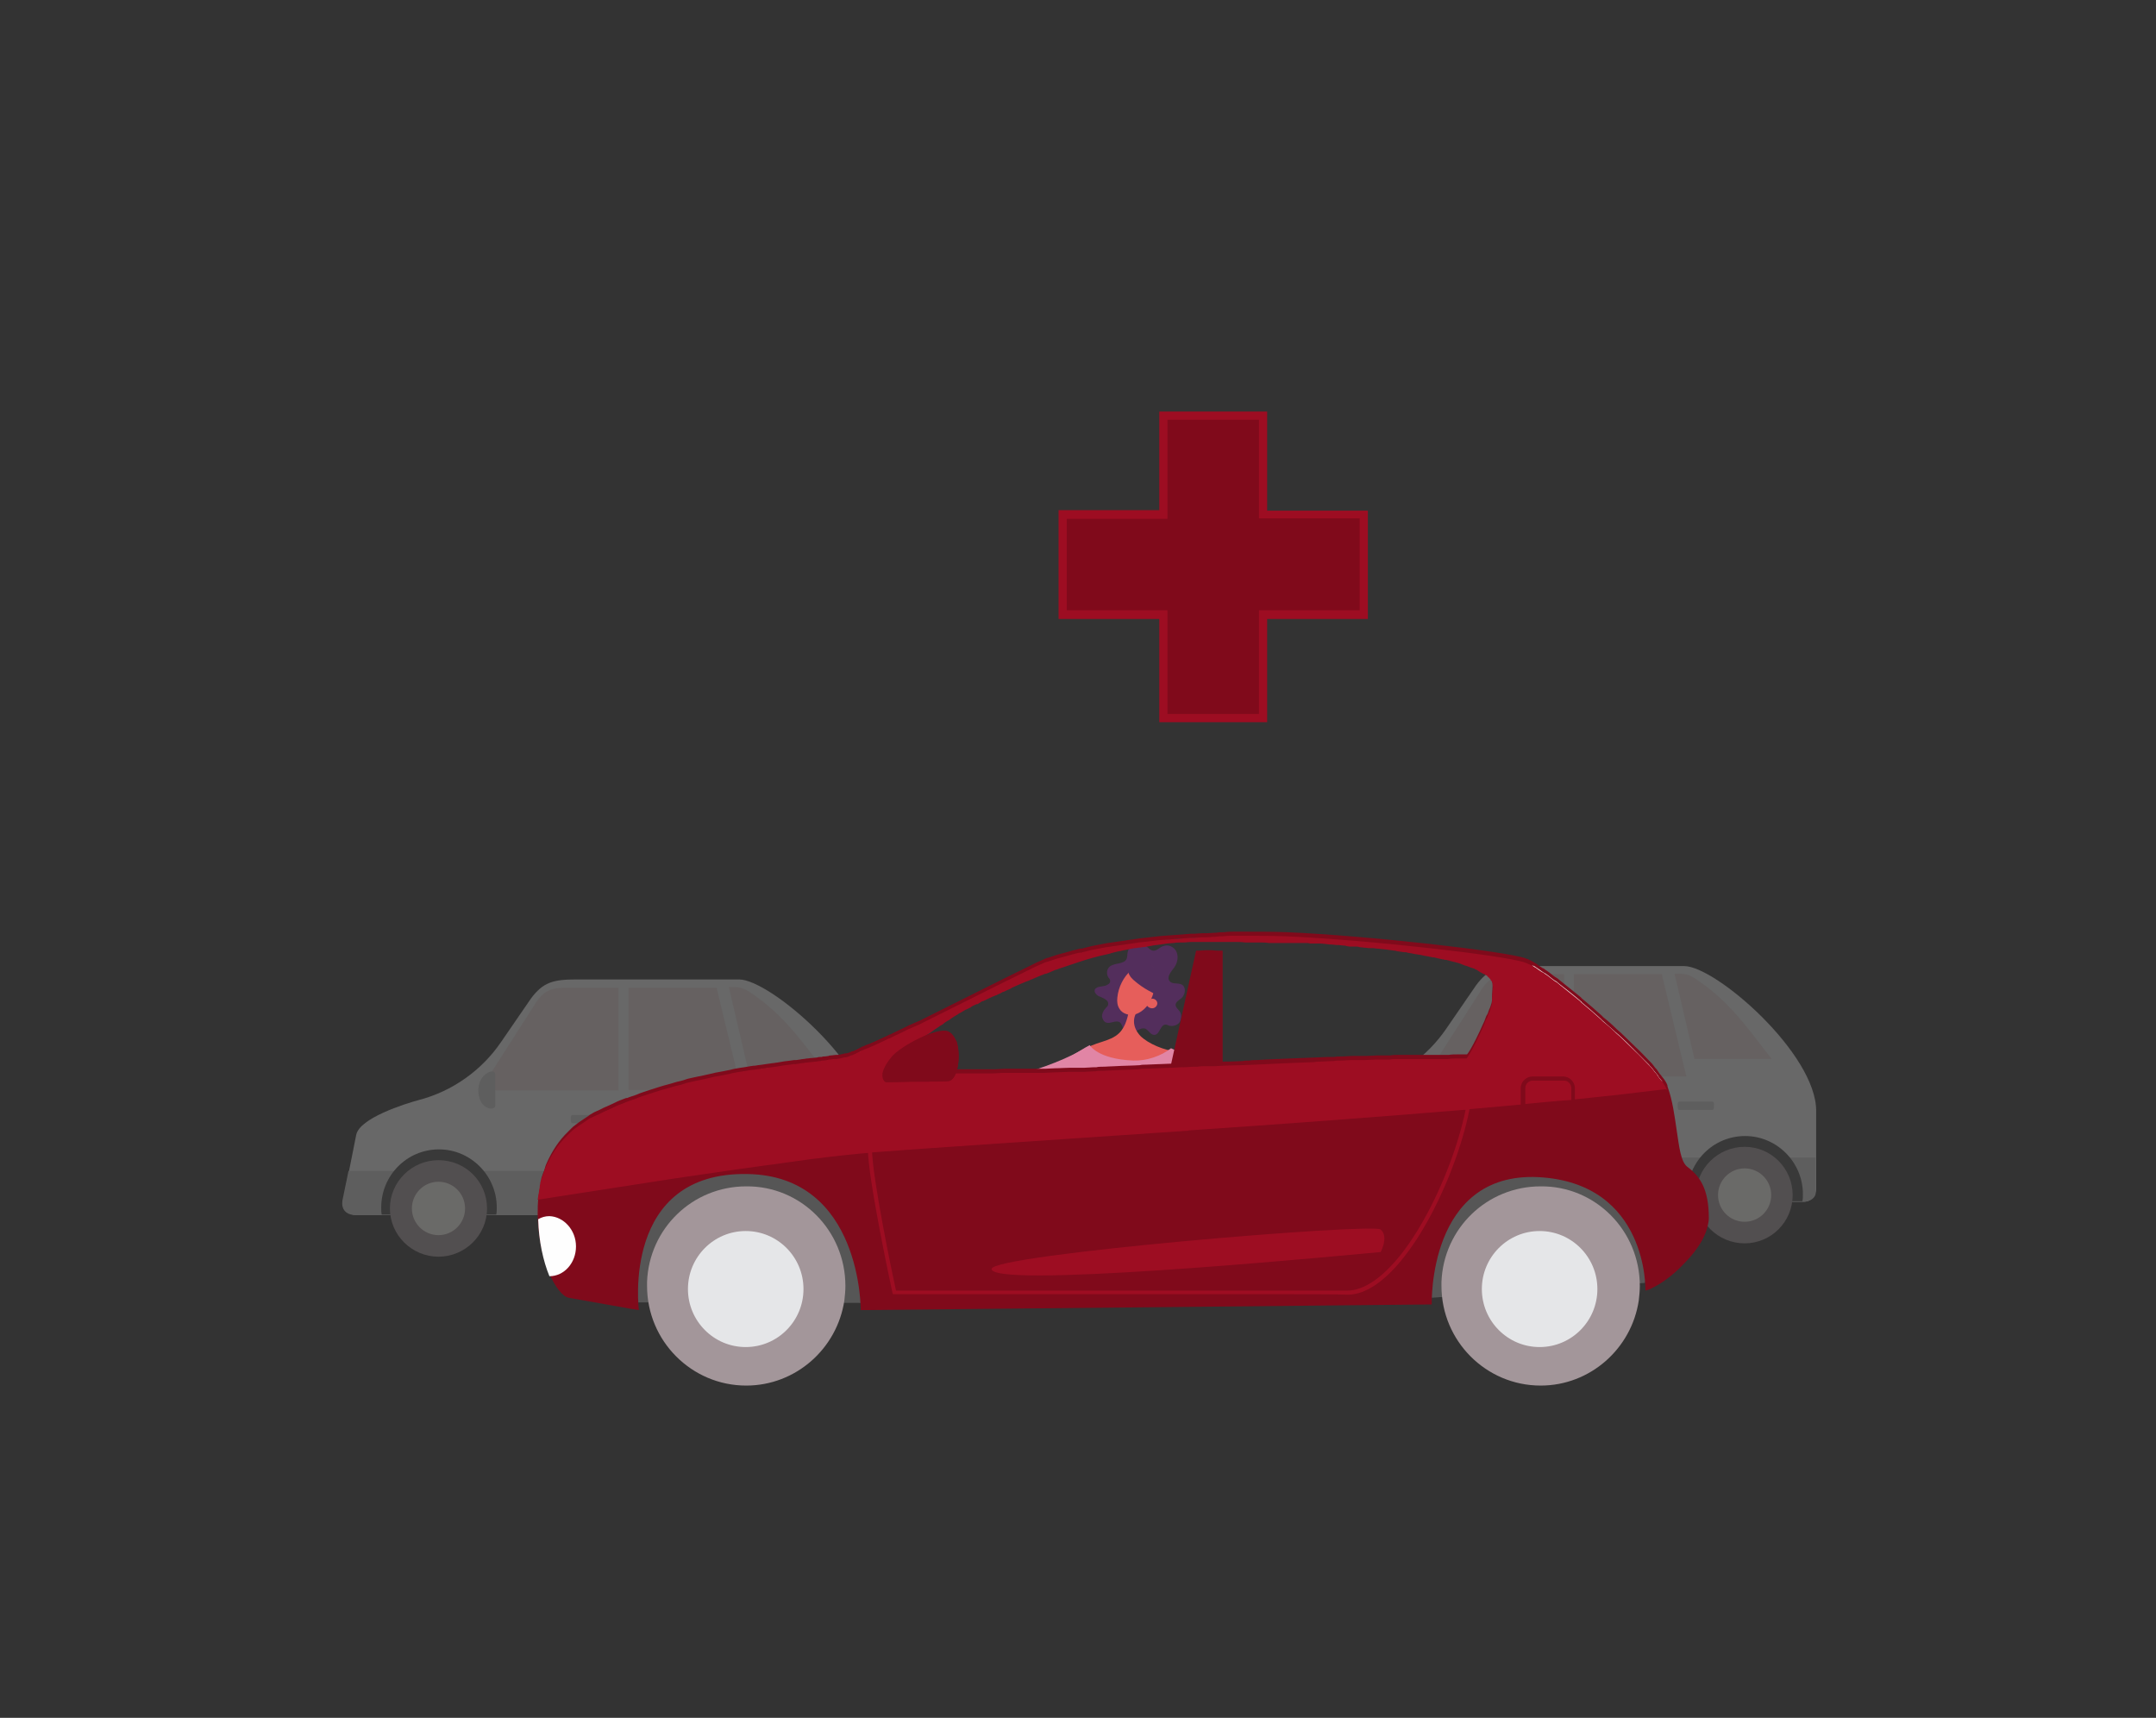 <?xml version="1.0" encoding="UTF-8"?>
<svg width="305px" height="243px" viewBox="0 0 305 243" version="1.1" xmlns="http://www.w3.org/2000/svg" xmlns:xlink="http://www.w3.org/1999/xlink">
    <rect x="0" y="0" width="305" height="243" fill="#333333" stroke="none"/>
    <!-- Generator: Sketch 52.5 (67469) - http://www.bohemiancoding.com/sketch -->
    <title>Araç Sigortaları / Bireysel Artı Kasko / Artı Teminat planları</title>
    <desc>Created with Sketch.</desc>
    <g id="_Components" stroke="none" stroke-width="1" fill="none" fill-rule="evenodd">
        <g id="Araç-Sigortaları-/-Bireysel-Artı-Kasko-/-Artı-Teminat-planları">
            <g id="Artı-Teminat-planları" transform="translate(48, 58)">
                <g>
                    <path d="M143.263,96.237 C143.118,96.164 142.973,96.237 142.901,96.309 C142.829,96.382 142.756,96.527 142.756,96.673 C142.684,97.544 142.973,98.416 143.335,99.215 C143.697,100.232 144.13,101.248 144.492,102.193 C144.492,102.265 144.564,102.411 144.564,102.483 C144.492,102.628 144.347,102.628 144.275,102.701 C143.913,102.846 143.624,103.282 143.48,103.645 C144.275,103.5 145.071,103.282 145.866,103.064 C145.938,103.064 146.011,102.992 146.083,102.919 C146.228,102.774 146.155,102.556 146.083,102.411 C145.649,101.031 145.288,99.651 144.854,98.271 C144.709,97.835 144.637,97.472 144.637,97.036 C144.637,96.6 144.854,96.164 145.215,96.019" id="Path" fill="#E65E5B"></path>
                    <path d="M145.938,96.164 C145.071,96.382 145.649,99.868 146.011,100.595 C146.3,101.176 146.445,101.757 146.589,102.338 C146.589,102.483 146.662,102.628 146.589,102.774 C146.445,103.282 145.721,103.645 145.866,104.154 C146.662,104.154 147.385,103.936 148.108,103.573 C148.325,103.5 148.542,103.355 148.614,103.137 C148.759,102.774 148.542,102.483 148.325,102.12 C147.168,100.232 146.951,97.835 147.746,95.801 C147.096,95.874 146.372,96.019 145.721,96.092" id="Path" fill="#E65E5B"></path>
                    <path d="M126.051,98.561 C125.906,98.488 125.762,98.561 125.689,98.634 C125.617,98.779 125.545,98.924 125.545,99.069 C125.472,100.014 125.834,100.958 126.123,101.829 C126.557,102.919 126.991,104.008 127.353,105.098 C127.425,105.171 127.425,105.316 127.425,105.388 C127.353,105.534 127.208,105.606 127.063,105.606 C126.629,105.824 126.34,106.187 126.196,106.623 C127.063,106.478 127.931,106.26 128.799,105.969 C128.871,105.969 128.944,105.897 129.016,105.824 C129.161,105.679 129.088,105.461 129.016,105.243 C128.582,103.718 128.148,102.265 127.642,100.74 C127.497,100.304 127.353,99.868 127.425,99.433 C127.425,98.997 127.642,98.488 128.076,98.271" id="Path" fill="#E65E5B"></path>
                    <path d="M130.462,98.271 C129.594,98.488 130.173,102.265 130.535,103.064 C130.824,103.645 131.041,104.299 131.185,104.953 C131.185,105.098 131.258,105.316 131.185,105.461 C131.041,106.042 130.245,106.405 130.39,106.986 C131.258,106.986 132.053,106.768 132.849,106.405 C133.066,106.26 133.283,106.115 133.427,105.897 C133.572,105.534 133.355,105.171 133.138,104.807 C131.909,102.774 131.692,100.232 132.56,97.98 C131.836,98.053 131.113,98.198 130.39,98.271" id="Path" fill="#E65E5B"></path>
                    <path d="M132.993,95.583 C133.283,96.164 133.283,97.472 133.283,97.689 C132.993,98.997 131.981,99.796 132.343,101.103 C131.547,101.248 130.607,101.176 129.811,101.176 C129.594,99.941 129.233,99.287 129.378,98.343 C129.45,98.053 128.944,98.271 128.654,98.271 C128.293,99.287 127.714,99.868 128.22,101.176 C127.642,101.321 125.762,101.539 125.689,101.539 C125.689,101.539 125.255,99.723 125.183,98.779 C125.111,97.399 125.906,95.002 125.979,95.002 C126.991,95.002 131.475,95.583 132.56,95.728" id="Path" fill="#4195D1"></path>
                    <g id="Group" opacity="0.28" transform="translate(133.789, 78.442)">
                        <g fill="#EFEFEF" id="Path">
                            <path d="M11.137,17.286 C15.91,16.052 20.104,13.074 22.853,9.006 L27.047,2.905 C28.783,0.581 30.229,0.218 33.483,0.218 L41.438,0.218 L54.89,0.218 L56.481,0.218 C60.892,0.218 75.139,12.565 75.139,20.7 L75.139,31.74 C75.139,32.757 74.343,33.556 73.403,33.556 L2.387,33.556 C1.446,33.556 0.289,32.684 0.506,31.667 L0.723,30.578 L2.387,22.225 C2.748,19.828 9.257,17.795 11.137,17.286 Z"></path>
                        </g>
                        <g transform="translate(0, 26.874)" fill="#CCCCCC" id="Path">
                            <path d="M75.066,0.436 L75.066,5.447 C75.066,6.101 74.271,6.682 73.331,6.682 L2.314,6.682 C0.723,6.682 0.217,5.738 0.362,4.648 L1.229,0.436 L75.066,0.436 Z"></path>
                        </g>
                        <g transform="translate(56.408, 23.968)" fill="#474747" id="Path">
                            <path d="M8.678,0.291 C13.162,0.291 16.85,3.995 16.85,8.498 C16.85,8.861 16.85,9.224 16.778,9.515 L0.579,9.515 C0.506,9.152 0.506,8.861 0.506,8.498 C0.506,3.995 4.122,0.291 8.678,0.291 Z"></path>
                        </g>
                        <g transform="translate(5.785, 23.968)" fill="#474747" id="Path">
                            <path d="M8.244,0.291 C12.728,0.291 16.416,3.995 16.416,8.498 C16.416,8.861 16.416,9.224 16.344,9.515 L0.145,9.515 C0.072,9.152 0.072,8.861 0.072,8.498 C0.072,3.995 3.761,0.291 8.244,0.291 Z"></path>
                        </g>
                        <g transform="translate(19.526, 0.726)" fill="#E9D8D8" id="Shape">
                            <path d="M49.321,12.638 C47.079,9.878 44.187,5.447 39.992,2.324 C38.329,1.089 37.678,0.581 36.376,0.581 C36.159,0.581 35.942,0.581 35.581,0.581 L38.401,12.638 L49.321,12.638 Z M33.773,0.654 L37.244,15.107 L21.334,15.107 L21.334,0.654 L32.977,0.654 C33.266,0.654 33.483,0.654 33.773,0.654 Z M19.96,0.654 L13.017,0.654 C10.631,0.654 9.401,0.872 8.027,3.196 L0.362,15.18 L19.96,15.18 L19.96,0.654 Z"></path>
                        </g>
                        <g transform="translate(32.543, 18.884)" fill="#CCCCCC" id="Path">
                            <path d="M0.434,0.508 L5.135,0.508 C5.279,0.508 5.352,0.654 5.352,0.872 L5.352,1.307 C5.352,1.525 5.279,1.671 5.135,1.671 L0.434,1.671 C0.289,1.671 0.217,1.525 0.217,1.307 L0.217,0.872 C0.145,0.654 0.289,0.508 0.434,0.508 Z"></path>
                        </g>
                        <g transform="translate(54.962, 18.884)" fill="#CCCCCC" id="Path">
                            <path d="M0.796,0.508 L5.496,0.508 C5.641,0.508 5.713,0.654 5.713,0.872 L5.713,1.307 C5.713,1.525 5.641,1.671 5.496,1.671 L0.796,1.671 C0.651,1.671 0.579,1.525 0.579,1.307 L0.579,0.872 C0.579,0.654 0.723,0.508 0.796,0.508 Z"></path>
                        </g>
                        <g transform="translate(19.526, 13.074)" fill="#CCCCCC" id="Path">
                            <path d="M2.459,0.581 L2.459,5.012 C2.459,5.811 1.38777878e-17,5.593 0.072,2.687 C0.145,0.436 2.459,-0.436 2.459,0.581 Z"></path>
                        </g>
                        <g transform="translate(6.509, 25.421)" fill="#A3969A" id="Path">
                            <path d="M7.449,14.018 C11.209,14.018 14.319,10.967 14.319,7.191 C14.319,3.414 11.282,0.363 7.449,0.363 C3.688,0.363 0.579,3.414 0.579,7.191 C0.579,10.967 3.688,14.018 7.449,14.018 Z"></path>
                        </g>
                        <g transform="translate(10.125, 28.326)" fill="#F9F7EF" id="Oval">
                            <ellipse cx="3.833" cy="4.285" rx="3.761" ry="3.777"></ellipse>
                        </g>
                        <g transform="translate(57.855, 25.421)" fill="#A3969A" id="Path">
                            <path d="M7.16,14.018 C10.92,14.018 13.957,10.967 13.957,7.191 C13.957,3.414 10.92,0.363 7.16,0.363 C3.399,0.363 0.289,3.414 0.289,7.191 C0.289,10.967 3.399,14.018 7.16,14.018 Z"></path>
                        </g>
                        <g transform="translate(60.747, 28.326)" fill="#F9F7EF" id="Oval">
                            <ellipse cx="4.267" cy="4.285" rx="3.761" ry="3.777"></ellipse>
                        </g>
                    </g>
                    <g id="Group" opacity="0.28" transform="translate(0, 79.895)">
                        <g fill="#EFEFEF" id="Path">
                            <path d="M11.209,17.722 C15.982,16.487 20.177,13.509 22.925,9.442 L27.119,3.341 C28.855,1.017 30.301,0.654 33.556,0.654 L41.511,0.654 L54.962,0.654 L56.553,0.654 C60.964,0.654 75.211,13.001 75.211,21.136 L75.211,32.176 C75.211,33.193 74.416,33.992 73.475,33.992 L2.387,33.992 C1.446,33.992 0.289,33.12 0.506,32.103 L0.723,31.014 L2.387,22.661 C2.82,20.264 9.329,18.231 11.209,17.722 Z"></path>
                        </g>
                        <g transform="translate(0, 27.6)" fill="#CCCCCC" id="Path">
                            <path d="M75.139,0.145 L75.139,5.157 C75.139,5.811 74.343,6.392 73.403,6.392 L2.387,6.392 C0.796,6.392 0.289,5.447 0.434,4.358 L1.302,0.145 L75.139,0.145 Z"></path>
                        </g>
                        <g transform="translate(56.408, 24.695)" fill="#474747" id="Path">
                            <path d="M8.678,0 C13.162,0 16.85,3.704 16.85,8.207 C16.85,8.571 16.85,8.934 16.778,9.224 L0.579,9.224 C0.506,8.861 0.506,8.571 0.506,8.207 C0.506,3.704 4.194,0 8.678,0 Z"></path>
                        </g>
                        <g transform="translate(5.785, 24.695)" fill="#474747" id="Path">
                            <path d="M8.317,0 C12.8,0 16.489,3.704 16.489,8.207 C16.489,8.571 16.489,8.934 16.416,9.224 L0.217,9.224 C0.145,8.861 0.145,8.571 0.145,8.207 C0.145,3.704 3.761,0 8.317,0 Z"></path>
                        </g>
                        <g transform="translate(19.526, 1.453)" fill="#E9D8D8" id="Shape">
                            <path d="M49.321,12.347 C47.079,9.587 44.187,5.157 39.992,2.034 C38.329,0.799 37.678,0.291 36.376,0.291 C36.159,0.291 35.942,0.291 35.581,0.291 L38.401,12.347 L49.321,12.347 Z M33.845,0.363 L37.316,14.817 L21.406,14.817 L21.406,0.363 L33.049,0.363 C33.266,0.363 33.556,0.363 33.845,0.363 Z M19.96,0.363 L13.017,0.363 C10.631,0.363 9.401,0.581 8.027,2.905 L0.362,14.889 L19.96,14.889 L19.96,0.363 Z"></path>
                        </g>
                        <g transform="translate(32.543, 19.611)" fill="#CCCCCC" id="Path">
                            <path d="M0.434,0.218 L5.135,0.218 C5.279,0.218 5.352,0.363 5.352,0.581 L5.352,1.017 C5.352,1.235 5.279,1.38 5.135,1.38 L0.434,1.38 C0.289,1.38 0.217,1.235 0.217,1.017 L0.217,0.581 C0.217,0.363 0.289,0.218 0.434,0.218 Z"></path>
                        </g>
                        <g transform="translate(54.962, 19.611)" fill="#CCCCCC" id="Path">
                            <path d="M0.868,0.218 L5.569,0.218 C5.713,0.218 5.785,0.363 5.785,0.581 L5.785,1.017 C5.785,1.235 5.713,1.38 5.569,1.38 L0.868,1.38 C0.723,1.38 0.651,1.235 0.651,1.017 L0.651,0.581 C0.651,0.363 0.723,0.218 0.868,0.218 Z"></path>
                        </g>
                        <g transform="translate(19.526, 13.074)" fill="#CCCCCC" id="Path">
                            <path d="M2.531,1.017 L2.531,5.447 C2.531,6.246 0.072,6.028 0.145,3.123 C0.217,0.872 2.531,0 2.531,1.017 Z"></path>
                        </g>
                        <g transform="translate(6.509, 26.147)" fill="#A3969A" id="Path">
                            <path d="M7.521,13.727 C11.282,13.727 14.391,10.677 14.391,6.9 C14.391,3.123 11.354,0.073 7.521,0.073 C3.761,0.073 0.651,3.123 0.651,6.9 C0.651,10.677 3.761,13.727 7.521,13.727 Z"></path>
                        </g>
                        <g transform="translate(10.125, 29.053)" fill="#F9F7EF" id="Oval">
                            <ellipse cx="3.905" cy="3.995" rx="3.761" ry="3.777"></ellipse>
                        </g>
                        <g transform="translate(57.855, 26.147)" fill="#A3969A" id="Path">
                            <path d="M7.232,13.727 C10.992,13.727 14.03,10.677 14.03,6.9 C14.03,3.123 10.992,0.073 7.232,0.073 C3.471,0.073 0.362,3.123 0.362,6.9 C0.362,10.677 3.471,13.727 7.232,13.727 Z"></path>
                        </g>
                        <g transform="translate(60.747, 29.053)" fill="#F9F7EF" id="Oval">
                            <ellipse cx="4.339" cy="3.995" rx="3.761" ry="3.777"></ellipse>
                        </g>
                    </g>
                    <g id="Group" transform="translate(83.889, 74.811)">
                        <path d="M22.346,15.035 C16.127,18.884 7.883,20.192 0.94,22.371 C0.579,22.516 0.145,22.661 0.145,23.097 C0.145,23.46 0.579,23.678 0.94,23.823 C2.387,24.259 3.905,24.186 5.424,24.041 C11.354,23.533 17.284,22.516 22.997,20.918 C22.636,19.102 22.129,17.214 21.551,15.471" id="Path" fill="#E185A5"></path>
                        <path d="M25.094,5.665 C24.588,5.229 24.588,4.358 25.094,3.922 C25.818,3.341 27.119,3.632 27.481,2.833 C27.626,2.542 27.553,2.252 27.626,1.961 C27.77,0.872 29.217,0.291 30.084,0.872 C30.518,1.162 30.808,1.671 31.314,1.671 C31.82,1.671 32.182,1.162 32.688,1.017 C33.411,0.726 34.279,1.162 34.568,1.888 C34.857,2.615 34.64,3.486 34.207,4.067 C33.773,4.648 33.122,5.375 33.556,5.956 C33.917,6.464 34.713,6.174 35.291,6.464 C35.942,6.827 35.798,7.844 35.291,8.353 C34.93,8.643 34.351,8.934 34.424,9.442 C34.496,9.733 34.713,9.878 34.93,10.168 C35.291,10.604 35.291,11.258 35.002,11.766 C34.713,12.202 34.062,12.42 33.483,12.275 C33.339,12.202 33.194,12.129 32.977,12.129 C32.254,12.129 32.182,13.582 31.386,13.582 C30.88,13.582 30.591,12.928 30.157,12.711 C29.217,12.347 28.204,13.945 27.409,13.364 C26.902,13.001 26.975,12.057 26.469,11.766 C25.89,11.476 25.167,12.057 24.588,11.839 C24.227,11.694 24.01,11.258 24.01,10.822 C24.082,10.386 24.299,10.023 24.588,9.733 C24.733,9.587 24.878,9.442 24.878,9.224 C24.95,8.716 24.299,8.425 23.793,8.207 C23.287,8.062 22.708,7.481 23.07,7.045 C23.142,6.973 23.287,6.9 23.431,6.827 C23.865,6.682 24.371,6.755 24.805,6.464 C25.239,6.246 25.239,5.883 25.022,5.593" id="Path" fill="#532E5C"></path>
                        <path d="M36.087,16.633 C38.907,23.605 41.004,32.902 45.85,39.148 C46.284,39.657 46.645,40.165 47.079,40.674 C47.224,40.819 47.369,41.037 47.369,41.255 C47.369,41.545 47.079,41.763 46.79,41.836 C46.501,41.836 46.211,41.763 45.994,41.618 C42.957,40.238 40.86,37.333 38.98,34.5 C37.172,31.74 35.436,28.835 34.279,25.712 C34.062,25.203 33.917,24.622 33.99,24.114 C34.062,23.605 33.411,21.717 33.556,21.281 C34.351,19.611 34.568,17.068 36.087,16.633" id="Path" fill="#E185A5"></path>
                        <path d="M29.217,9.951 C28.204,11.113 28.349,12.565 29.434,13.727 C30.518,14.817 32.905,15.834 34.568,15.906 C33.266,16.633 33.122,19.828 26.685,20.192 C23.937,20.337 24.01,15.688 21.334,15.834 C22.78,14.526 25.094,14.672 26.469,13.292 C27.409,12.347 27.698,10.895 27.915,9.587 C28.204,9.733 28.566,9.878 28.855,10.023" id="Path" fill="#E65E5B"></path>
                        <path d="M30.157,3.632 C30.591,3.559 31.097,3.777 31.314,4.14 C31.603,4.503 31.675,5.012 31.675,5.447 C31.675,6.174 31.531,6.827 31.314,7.554 C31.097,8.28 30.808,9.006 30.301,9.587 C29.795,10.168 29.144,10.604 28.421,10.749 C27.698,10.822 26.83,10.532 26.469,9.878 C26.179,9.442 26.107,8.861 26.179,8.28 C26.324,6.827 27.047,5.375 28.132,4.431 C28.71,3.922 29.578,3.486 30.301,3.704" id="Path" fill="#E65E5B"></path>
                        <path d="M30.952,8.498 C31.314,8.353 31.748,8.643 31.82,9.006 C31.892,9.369 31.603,9.733 31.242,9.805 C30.88,9.878 30.446,9.66 30.301,9.297" id="Path" fill="#E65E5B"></path>
                        <path d="M27.987,3.632 C27.626,4.067 27.626,4.721 27.915,5.157 C28.204,5.665 28.638,5.956 29.072,6.319 C29.723,6.827 30.446,7.263 31.169,7.626 C31.531,7.844 31.892,8.135 31.82,8.571 C32.254,7.699 32.471,6.682 32.254,5.738 C32.109,4.794 31.458,3.849 30.591,3.486 C29.723,3.123 28.493,3.341 27.987,4.213 C27.915,4.285 27.987,4.503 28.06,4.431" id="Path" fill="#532E5C"></path>
                        <path d="M33.773,15.471 C32.399,16.56 30.301,17.286 28.421,17.214 C23.359,16.996 22.274,15.035 22.274,15.035 C22.057,15.107 19.671,16.56 19.671,16.56 C19.598,16.705 18.658,20.773 20.9,36.388 C20.9,36.388 31.531,37.405 35.725,36.534 C36.448,29.198 35.364,17.141 36.087,16.633 C35.364,16.197 34.64,15.906 33.773,15.471" id="Path" fill="#E185A5"></path>
                    </g>
                    <path d="M42.089,126.234 L73.692,126.306 L154.472,125.58 L184.701,123.474 C184.701,123.474 188.028,107.64 167.128,106.478 C146.228,105.316 66.171,106.623 55.324,107.277 C44.476,107.931 39.052,119.624 42.089,126.234 Z" id="Path" fill="#565656"></path>
                    <path d="M190.703,107.059 C189.763,106.333 189.546,104.226 189.185,101.829 C188.896,99.868 188.606,97.689 187.955,95.874 C187.955,95.801 187.883,95.728 187.883,95.583 C187.883,95.583 187.883,95.511 187.883,95.511 C187.738,95.147 187.521,94.784 187.16,94.348 C187.16,94.348 187.088,94.276 187.088,94.276 C187.015,94.131 186.943,94.058 186.798,93.913 C186.726,93.767 186.581,93.622 186.509,93.477 C186.437,93.332 186.292,93.186 186.147,93.041 C186.075,92.968 186.003,92.823 185.93,92.751 C185.786,92.533 185.641,92.387 185.424,92.169 C185.352,92.097 185.28,92.024 185.207,91.952 C184.629,91.371 184.05,90.717 183.327,90.063 C183.255,89.991 183.182,89.918 183.182,89.918 C182.531,89.264 181.881,88.683 181.23,88.029 C181.085,87.884 180.868,87.739 180.724,87.594 C180.145,87.013 179.494,86.432 178.843,85.923 C178.771,85.851 178.626,85.705 178.554,85.633 C177.686,84.834 176.818,84.107 175.951,83.381 C175.878,83.308 175.734,83.236 175.661,83.091 C174.649,82.292 173.709,81.493 172.769,80.766 C172.624,80.621 172.479,80.548 172.335,80.403 C172.19,80.331 172.118,80.258 171.973,80.185 C171.901,80.113 171.756,80.04 171.684,79.967 C171.322,79.677 170.961,79.386 170.599,79.168 C170.527,79.096 170.454,79.023 170.382,79.023 C170.31,78.951 170.31,78.951 170.237,78.951 C169.876,78.733 169.587,78.515 169.297,78.297 C169.225,78.297 169.153,78.224 169.153,78.224 C169.153,78.224 169.153,78.224 169.153,78.224 C168.936,78.079 168.791,78.006 168.646,77.934 C168.574,77.861 168.429,77.788 168.357,77.788 C168.285,77.788 168.285,77.716 168.212,77.716 C168.14,77.643 168.068,77.643 167.996,77.643 C167.923,77.643 167.923,77.571 167.851,77.571 C164.958,76.554 145.794,74.375 134.078,73.866 C132.053,73.794 129.884,73.794 127.642,73.794 C127.28,73.794 126.991,73.794 126.629,73.794 C126.123,73.794 125.689,73.794 125.183,73.866 C124.821,73.866 124.46,73.866 124.098,73.939 C123.592,73.939 123.158,74.012 122.652,74.012 C122.435,74.012 122.29,74.012 122.073,74.012 C121.712,74.012 121.35,74.084 120.989,74.084 C120.844,74.084 120.627,74.084 120.482,74.084 C119.542,74.157 118.602,74.229 117.662,74.302 C117.3,74.302 116.939,74.375 116.577,74.375 C115.637,74.447 114.769,74.593 113.901,74.665 C113.684,74.665 113.467,74.738 113.251,74.738 C113.106,74.738 112.961,74.811 112.744,74.811 C112.6,74.811 112.455,74.883 112.31,74.883 C111.949,74.956 111.587,74.956 111.298,75.028 C110.936,75.101 110.647,75.101 110.285,75.174 C109.924,75.246 109.635,75.246 109.273,75.319 C108.911,75.392 108.622,75.392 108.333,75.464 C107.682,75.609 107.103,75.682 106.453,75.827 C106.236,75.9 106.091,75.9 105.874,75.973 C105.657,76.045 105.512,76.045 105.296,76.118 C105.151,76.191 105.006,76.191 104.789,76.191 C104.283,76.336 103.849,76.408 103.415,76.554 C103.126,76.626 102.909,76.699 102.62,76.772 C102.258,76.844 101.897,76.989 101.535,77.062 C101.318,77.135 101.101,77.207 100.884,77.28 C100.667,77.353 100.45,77.425 100.233,77.498 C100.233,77.498 100.161,77.498 100.161,77.498 C100.016,77.571 99.872,77.571 99.799,77.643 C99.582,77.716 99.365,77.861 99.148,77.934 C99.004,78.006 98.787,78.079 98.642,78.152 C98.353,78.297 98.064,78.442 97.774,78.587 C93.725,80.548 87.578,83.672 82.154,86.359 C82.009,86.432 81.792,86.504 81.647,86.577 C81.503,86.649 81.286,86.722 81.141,86.795 C80.997,86.867 80.78,86.94 80.635,87.013 C79.912,87.376 79.189,87.739 78.538,88.029 C78.393,88.102 78.248,88.175 78.104,88.247 C78.031,88.32 77.959,88.32 77.887,88.32 C77.742,88.393 77.598,88.465 77.453,88.538 C76.657,88.901 75.934,89.264 75.211,89.555 C75.066,89.627 74.994,89.7 74.849,89.7 C74.705,89.773 74.633,89.773 74.488,89.845 C74.416,89.845 74.343,89.918 74.343,89.918 C74.199,89.991 74.126,89.991 73.982,90.063 C73.982,90.063 73.909,90.063 73.909,90.063 L73.837,90.136 C73.765,90.208 73.62,90.208 73.548,90.281 C73.475,90.354 73.331,90.354 73.258,90.426 C73.186,90.499 73.042,90.499 72.969,90.572 C72.897,90.572 72.897,90.572 72.825,90.644 C72.752,90.644 72.68,90.717 72.535,90.717 C72.463,90.717 72.463,90.717 72.391,90.789 C72.246,90.862 72.174,90.862 72.029,90.935 C72.029,90.935 72.029,90.935 71.957,90.935 C71.812,91.007 71.74,91.007 71.595,91.007 C71.595,91.007 71.523,91.007 71.523,91.007 C71.523,91.007 71.523,91.007 71.523,91.007 C71.451,91.007 71.378,91.08 71.234,91.08 C71.234,91.08 71.234,91.08 71.234,91.08 C71.161,91.08 71.017,91.153 70.944,91.153 C70.8,91.153 70.655,91.225 70.51,91.225 C70.51,91.225 70.438,91.225 70.438,91.225 C70.366,91.225 70.293,91.225 70.221,91.225 C70.004,91.225 69.787,91.298 69.57,91.298 C69.498,91.298 69.353,91.298 69.209,91.371 C69.064,91.371 68.847,91.443 68.63,91.443 C68.485,91.443 68.341,91.443 68.269,91.516 C68.196,91.516 68.124,91.516 68.052,91.516 C67.907,91.516 67.762,91.516 67.618,91.588 C67.401,91.588 67.111,91.661 66.894,91.661 C66.605,91.661 66.388,91.734 66.099,91.734 C65.81,91.806 65.448,91.806 65.159,91.879 C65.014,91.879 64.797,91.952 64.653,91.952 C64.58,91.952 64.508,91.952 64.363,91.952 C64.219,91.952 64.002,92.024 63.857,92.024 C63.206,92.097 62.628,92.169 61.904,92.315 C61.688,92.315 61.543,92.387 61.326,92.387 C60.675,92.46 59.952,92.605 59.229,92.678 C59.084,92.678 58.939,92.751 58.795,92.751 C58.722,92.751 58.65,92.751 58.65,92.751 C57.999,92.823 57.421,92.968 56.77,93.041 C56.336,93.114 55.83,93.186 55.324,93.332 C54.962,93.404 54.6,93.477 54.239,93.549 C53.949,93.622 53.733,93.622 53.443,93.695 C53.299,93.695 53.154,93.767 53.082,93.767 C52.792,93.84 52.431,93.913 52.142,93.985 C51.708,94.058 51.274,94.203 50.767,94.276 C50.406,94.348 50.117,94.421 49.755,94.494 C49.393,94.566 49.104,94.639 48.743,94.784 C48.309,94.929 47.802,95.002 47.369,95.147 C46.718,95.365 45.994,95.511 45.344,95.728 C44.91,95.874 44.403,96.019 43.97,96.164 C43.319,96.382 42.596,96.6 41.945,96.891 C41.728,96.963 41.511,97.036 41.294,97.108 C41.077,97.181 40.86,97.254 40.715,97.326 C40.715,97.326 40.643,97.326 40.643,97.326 C40.643,97.326 40.643,97.326 40.571,97.326 C40.571,97.326 40.571,97.326 40.571,97.326 C40.354,97.399 40.209,97.472 39.992,97.544 C39.558,97.689 39.124,97.907 38.69,98.125 C38.69,98.125 38.69,98.125 38.69,98.125 C38.473,98.198 38.256,98.343 38.039,98.416 C37.895,98.488 37.75,98.561 37.533,98.634 C37.461,98.706 37.316,98.706 37.244,98.779 C37.099,98.852 36.955,98.924 36.81,98.997 C36.593,99.069 36.376,99.215 36.159,99.287 C36.015,99.36 35.87,99.433 35.653,99.578 C35.508,99.651 35.364,99.723 35.219,99.868 C34.785,100.159 34.351,100.449 33.917,100.74 C33.7,100.885 33.556,101.031 33.339,101.176 C33.122,101.321 32.977,101.466 32.76,101.684 C32.616,101.829 32.543,101.902 32.399,102.047 C31.025,103.355 30.084,104.88 29.361,106.478 C29.217,106.768 29.144,106.986 29.072,107.277 C29,107.567 28.855,107.858 28.783,108.076 C28.71,108.221 28.71,108.366 28.638,108.512 C28.566,108.657 28.566,108.802 28.566,108.947 C28.493,109.093 28.493,109.238 28.493,109.383 C28.493,109.528 28.421,109.674 28.421,109.819 C28.421,109.964 28.349,110.109 28.349,110.255 C28.276,110.545 28.276,110.836 28.204,111.126 C28.06,112.071 28.06,113.015 28.06,113.959 C28.132,117.009 28.783,119.842 29.651,122.021 C30.518,124.055 31.603,125.435 32.471,125.58 C35.87,126.161 42.089,127.323 42.379,127.323 C42.379,127.323 42.379,127.323 42.379,127.323 C42.379,127.323 42.379,127.323 42.379,127.323 C42.379,127.323 39.847,107.713 57.782,108.076 C73.909,108.366 73.765,127.323 73.765,127.323 L154.544,126.524 C154.544,126.524 153.966,107.785 169.587,108.512 C185.207,109.311 184.773,124.563 184.773,124.563 C185.063,124.491 185.352,124.418 185.713,124.2 C186.943,123.619 188.606,122.457 190.053,120.932 C190.848,120.133 191.571,119.334 192.15,118.462 C192.873,117.445 193.379,116.356 193.596,115.339 C193.669,114.976 193.741,114.685 193.741,114.322 C193.741,110.109 192.439,108.366 190.703,107.059 Z M163.078,82.945 C163.078,83.018 163.078,83.018 163.078,83.091 C163.078,83.163 163.078,83.163 163.078,83.236 C163.078,83.236 163.078,83.308 163.078,83.308 C163.078,83.308 163.078,83.308 163.078,83.308 C163.078,83.381 163.078,83.381 163.078,83.454 C163.078,83.599 163.006,83.744 163.006,83.889 C163.006,83.889 163.006,83.889 163.006,83.889 C163.006,83.962 162.933,84.035 162.933,84.107 C162.861,84.253 162.861,84.398 162.789,84.543 C162.716,84.688 162.644,84.834 162.572,85.052 C162.572,85.124 162.499,85.197 162.499,85.269 C162.499,85.342 162.427,85.415 162.355,85.56 C162.282,85.633 162.282,85.705 162.21,85.851 C162.138,86.068 162.065,86.214 161.993,86.432 C160.185,90.499 159.534,91.153 159.534,91.153 C159.534,91.153 159.39,91.153 159.1,91.153 C159.1,91.153 159.1,91.153 159.1,91.153 C159.028,91.153 158.883,91.153 158.811,91.153 C158.811,91.153 158.739,91.153 158.739,91.153 C158.594,91.153 158.522,91.153 158.377,91.153 C158.377,91.153 158.305,91.153 158.305,91.153 C158.233,91.153 158.16,91.153 158.088,91.153 C157.726,91.153 157.365,91.153 156.931,91.225 C156.858,91.225 156.786,91.225 156.714,91.225 C156.569,91.225 156.425,91.225 156.352,91.225 C156.352,91.225 156.28,91.225 156.28,91.225 C156.208,91.225 156.135,91.225 156.063,91.225 C155.918,91.225 155.774,91.225 155.701,91.225 C155.557,91.225 155.412,91.225 155.267,91.225 C155.123,91.225 154.978,91.225 154.761,91.225 C154.689,91.225 154.617,91.225 154.544,91.225 C154.4,91.225 154.255,91.225 154.183,91.225 C153.966,91.225 153.821,91.225 153.604,91.225 C153.387,91.225 153.243,91.225 153.026,91.225 C152.809,91.225 152.592,91.225 152.302,91.225 C152.158,91.225 152.013,91.225 151.869,91.225 C151.724,91.225 151.652,91.225 151.507,91.225 C151.507,91.225 151.507,91.225 151.507,91.225 C151.435,91.225 151.435,91.225 151.362,91.225 C151.073,91.225 150.856,91.225 150.567,91.225 C150.35,91.225 150.061,91.225 149.771,91.225 C149.41,91.225 149.048,91.225 148.687,91.298 C148.47,91.298 148.253,91.298 148.036,91.298 C147.963,91.298 147.891,91.298 147.891,91.298 C147.891,91.298 147.819,91.298 147.819,91.298 C147.529,91.298 147.312,91.298 147.023,91.298 C146.951,91.298 146.879,91.298 146.806,91.298 C146.3,91.298 145.721,91.371 145.215,91.371 C144.998,91.371 144.781,91.371 144.492,91.371 C144.347,91.371 144.275,91.371 144.13,91.371 C143.913,91.371 143.697,91.371 143.407,91.371 C142.829,91.371 142.322,91.443 141.744,91.443 C141.382,91.443 141.093,91.443 140.731,91.516 C140.659,91.516 140.587,91.516 140.515,91.516 C140.298,91.516 140.008,91.516 139.791,91.516 C139.213,91.516 138.634,91.588 138.128,91.588 C136.899,91.661 135.669,91.661 134.367,91.734 C133.789,91.734 133.21,91.806 132.56,91.806 C132.053,91.806 131.547,91.879 131.041,91.879 C130.607,91.879 130.173,91.952 129.739,91.952 C129.378,91.952 129.088,91.952 128.727,92.024 C128.365,92.024 128.076,92.024 127.787,92.097 C127.136,92.097 126.485,92.169 125.834,92.169 C125.617,92.169 125.472,92.169 125.255,92.169 C124.821,92.169 124.388,92.242 123.954,92.242 C123.809,92.242 123.592,92.242 123.447,92.242 L123.375,92.242 C123.158,92.242 122.869,92.242 122.652,92.242 C122.29,92.242 121.929,92.242 121.567,92.315 L121.133,92.315 C121.133,92.315 121.061,92.315 121.061,92.315 C120.555,92.315 120.121,92.387 119.615,92.387 C119.542,92.387 119.47,92.387 119.398,92.387 C118.891,92.387 118.457,92.46 117.951,92.46 C117.879,92.46 117.807,92.46 117.734,92.46 C117.156,92.46 116.505,92.533 115.926,92.533 C115.926,92.533 115.926,92.533 115.854,92.533 C115.275,92.533 114.697,92.605 114.118,92.605 C113.829,92.605 113.54,92.605 113.251,92.678 C112.093,92.751 110.864,92.751 109.707,92.823 C109.128,92.823 108.55,92.896 107.971,92.896 C107.682,92.896 107.393,92.896 107.103,92.968 C107.031,92.968 106.959,92.968 106.887,92.968 C106.38,92.968 105.874,93.041 105.44,93.041 C105.44,93.041 105.44,93.041 105.44,93.041 C105.151,93.041 104.862,93.041 104.572,93.041 C104.5,93.041 104.355,93.041 104.283,93.041 C103.994,93.041 103.704,93.041 103.415,93.041 C102.692,93.041 101.969,93.114 101.246,93.114 C101.246,93.114 101.246,93.114 101.246,93.114 C100.739,93.114 100.233,93.186 99.799,93.186 C99.727,93.186 99.655,93.186 99.655,93.186 C99.365,93.186 99.148,93.186 98.859,93.186 C98.57,93.186 98.353,93.186 98.064,93.186 C97.774,93.186 97.557,93.186 97.268,93.186 C97.051,93.186 96.907,93.186 96.69,93.186 C96.473,93.186 96.328,93.186 96.111,93.186 C95.894,93.186 95.749,93.186 95.533,93.186 C95.316,93.186 95.171,93.186 94.954,93.186 C94.954,93.186 94.954,93.186 94.882,93.186 C94.737,93.186 94.52,93.186 94.375,93.186 C94.303,93.186 94.231,93.186 94.158,93.186 C93.652,93.186 93.146,93.259 92.712,93.259 C92.495,93.259 92.278,93.259 92.061,93.259 C91.844,93.259 91.627,93.259 91.41,93.259 C91.266,93.259 91.121,93.259 90.976,93.259 C90.904,93.259 90.76,93.259 90.687,93.259 C90.543,93.259 90.398,93.259 90.326,93.259 L89.964,93.259 C89.747,93.259 89.53,93.259 89.313,93.259 C89.313,93.259 89.313,93.259 89.313,93.259 C89.096,93.259 88.952,93.259 88.735,93.259 C88.735,93.259 88.662,93.259 88.662,93.259 C88.59,93.259 88.445,93.259 88.373,93.259 C88.301,93.259 88.228,93.259 88.156,93.259 C88.156,93.259 88.156,93.259 88.156,93.259 C88.156,93.259 88.084,93.259 88.084,93.259 C88.084,93.259 88.084,93.259 88.084,93.259 C88.011,93.259 87.867,93.259 87.794,93.259 C87.722,93.259 87.578,93.259 87.505,93.259 C87.433,93.259 87.288,93.259 87.216,93.259 C87.144,93.259 87.144,93.259 87.071,93.259 C86.854,93.259 86.71,93.259 86.493,93.259 C86.42,93.259 86.348,93.259 86.276,93.259 C86.203,93.259 86.059,93.259 85.987,93.259 C85.914,93.259 85.77,93.259 85.697,93.259 C85.625,93.259 85.553,93.259 85.408,93.259 C85.408,93.259 85.408,93.259 85.408,93.259 C85.336,93.259 85.263,93.259 85.119,93.259 C85.119,93.259 85.119,93.259 85.119,93.259 C84.829,93.259 84.612,93.259 84.323,93.259 C84.323,93.259 84.251,93.259 84.251,93.259 C84.106,93.259 84.034,93.259 83.889,93.259 C83.817,93.259 83.817,93.259 83.745,93.259 C83.672,93.259 83.6,93.259 83.455,93.259 C83.383,93.259 83.383,93.259 83.311,93.259 C83.311,93.259 83.311,93.259 83.238,93.259 C83.238,93.259 83.166,93.259 83.166,93.259 C83.021,93.259 82.804,93.259 82.66,93.259 C82.515,93.259 82.371,93.259 82.154,93.259 C82.009,93.259 81.864,93.259 81.647,93.259 C81.575,93.259 81.503,93.259 81.43,93.259 C81.286,93.259 81.213,93.259 81.069,93.259 C81.069,93.259 81.069,93.259 80.997,93.259 C80.924,93.259 80.852,93.259 80.78,93.259 C80.563,93.259 80.273,93.259 80.056,93.259 C80.056,93.259 79.984,93.259 79.984,93.259 C79.912,93.259 79.839,93.259 79.767,93.259 C79.695,93.259 79.622,93.259 79.622,93.259 C79.622,93.259 79.622,93.259 79.55,93.259 C79.55,93.259 79.478,93.259 79.478,93.259 C79.333,93.259 79.261,93.259 79.116,93.259 C78.899,93.259 78.755,93.259 78.61,93.259 L78.538,93.259 C78.538,93.259 78.465,93.259 78.465,93.259 C78.393,93.259 78.393,93.259 78.321,93.259 C78.321,93.259 78.248,93.259 78.248,93.259 C78.176,93.259 78.104,93.259 78.104,93.259 C77.959,93.259 77.742,93.259 77.67,93.259 L77.598,93.259 C77.598,93.259 77.525,93.259 77.525,93.259 L77.381,93.259 C77.308,93.259 77.236,93.259 77.164,93.259 C77.091,93.259 77.091,93.259 77.091,93.259 C77.091,93.259 77.091,93.259 77.091,93.259 C77.091,93.259 77.308,93.041 77.742,92.605 C77.742,92.605 77.742,92.605 77.742,92.605 C77.742,92.605 77.742,92.605 77.815,92.533 C77.815,92.533 77.815,92.533 77.887,92.46 C78.393,92.024 79.044,91.371 79.984,90.644 C79.984,90.644 79.984,90.644 80.056,90.644 C80.129,90.572 80.201,90.572 80.201,90.499 C80.201,90.499 80.201,90.499 80.201,90.499 C80.201,90.499 80.273,90.499 80.273,90.426 C80.418,90.354 80.49,90.208 80.635,90.136 C80.78,90.063 80.852,89.918 80.997,89.845 C80.997,89.845 81.069,89.773 81.069,89.773 C81.069,89.773 81.141,89.7 81.141,89.7 C81.286,89.555 81.43,89.409 81.647,89.337 C81.72,89.264 81.72,89.264 81.792,89.192 C81.864,89.119 81.864,89.119 81.937,89.046 C81.937,89.046 82.009,89.046 82.009,88.974 C82.009,88.974 82.009,88.974 82.081,88.974 C82.154,88.901 82.226,88.901 82.298,88.828 C82.298,88.828 82.371,88.828 82.371,88.756 C82.371,88.756 82.443,88.683 82.443,88.683 C82.588,88.611 82.732,88.465 82.877,88.32 C83.094,88.175 83.311,87.957 83.6,87.812 C83.672,87.812 83.672,87.739 83.745,87.739 C84.251,87.376 84.829,86.94 85.408,86.577 C85.48,86.577 85.48,86.504 85.553,86.504 C85.625,86.432 85.697,86.432 85.77,86.359 C85.77,86.359 85.842,86.359 85.842,86.286 C85.914,86.214 86.059,86.141 86.131,86.068 C86.131,86.068 86.131,86.068 86.131,86.068 C86.276,85.996 86.348,85.923 86.493,85.851 C86.637,85.778 86.782,85.705 86.927,85.56 C87.216,85.342 87.505,85.197 87.867,84.979 C87.867,84.979 87.939,84.979 87.939,84.906 C88.084,84.834 88.301,84.688 88.445,84.616 C88.59,84.543 88.735,84.471 88.879,84.325 C88.879,84.325 88.952,84.325 88.952,84.325 C89.024,84.253 89.169,84.18 89.241,84.18 C89.313,84.107 89.385,84.107 89.53,84.035 C89.53,84.035 89.602,84.035 89.602,83.962 C89.892,83.817 90.181,83.672 90.47,83.526 C90.47,83.526 90.47,83.526 90.543,83.526 C90.543,83.526 90.615,83.526 90.615,83.526 C90.615,83.526 90.687,83.526 90.687,83.454 C90.832,83.381 90.976,83.308 91.049,83.236 C91.193,83.163 91.266,83.091 91.41,83.091 C91.483,83.091 91.483,83.018 91.555,83.018 C91.989,82.8 92.351,82.655 92.784,82.437 C92.784,82.437 92.857,82.437 92.857,82.437 C93.001,82.364 93.074,82.292 93.218,82.292 C93.435,82.146 93.725,82.074 93.942,81.928 C94.086,81.856 94.158,81.783 94.303,81.783 C94.375,81.711 94.52,81.711 94.592,81.638 C94.809,81.565 95.026,81.42 95.243,81.347 C95.316,81.275 95.388,81.275 95.46,81.202 C96.111,80.912 96.762,80.621 97.485,80.331 C97.557,80.331 97.63,80.258 97.702,80.258 C98.353,79.967 98.931,79.749 99.582,79.459 C99.727,79.386 99.872,79.386 99.944,79.314 C100.016,79.314 100.089,79.241 100.233,79.241 C100.306,79.241 100.378,79.168 100.45,79.168 C100.595,79.096 100.667,79.096 100.812,79.023 C100.956,78.951 101.173,78.878 101.318,78.805 C101.463,78.733 101.607,78.66 101.752,78.66 C101.897,78.587 101.969,78.587 102.113,78.515 C102.186,78.515 102.258,78.442 102.33,78.442 C102.403,78.442 102.475,78.369 102.547,78.369 C102.692,78.297 102.837,78.297 102.981,78.224 C103.488,78.079 103.994,77.861 104.5,77.716 C104.645,77.643 104.789,77.643 104.934,77.571 C106.236,77.135 107.537,76.772 108.911,76.481 C108.911,76.481 108.911,76.481 108.911,76.481 C108.984,76.481 109.056,76.481 109.056,76.408 C109.128,76.408 109.128,76.408 109.201,76.408 C109.273,76.408 109.345,76.408 109.418,76.336 C109.49,76.336 109.635,76.263 109.707,76.263 C109.924,76.191 110.069,76.191 110.285,76.118 C110.502,76.045 110.792,76.045 111.009,75.973 C111.226,75.9 111.443,75.9 111.732,75.827 C111.949,75.755 112.166,75.755 112.383,75.682 C112.455,75.682 112.6,75.682 112.672,75.609 C112.744,75.609 112.817,75.609 112.889,75.537 C113.106,75.537 113.251,75.464 113.467,75.464 C113.684,75.464 113.829,75.392 114.046,75.392 C114.118,75.392 114.118,75.392 114.191,75.392 C114.335,75.392 114.408,75.392 114.552,75.319 C114.842,75.246 115.131,75.246 115.348,75.174 C115.492,75.174 115.709,75.101 115.854,75.101 C115.999,75.101 116.071,75.101 116.216,75.028 C116.36,75.028 116.505,75.028 116.649,74.956 C116.722,74.956 116.794,74.956 116.866,74.956 C117.083,74.956 117.228,74.883 117.445,74.883 C117.517,74.883 117.59,74.883 117.662,74.883 C117.879,74.883 118.096,74.811 118.313,74.811 C118.747,74.738 119.181,74.738 119.615,74.738 C119.615,74.738 119.687,74.738 119.687,74.738 C120.048,74.738 120.41,74.665 120.772,74.665 C120.844,74.665 120.844,74.665 120.916,74.665 C120.989,74.665 121.133,74.665 121.206,74.665 C121.278,74.665 121.422,74.665 121.495,74.665 C121.712,74.665 121.856,74.665 122.073,74.665 C122.073,74.665 122.073,74.665 122.073,74.665 C122.29,74.665 122.435,74.665 122.652,74.665 C122.797,74.665 123.013,74.665 123.158,74.665 L123.23,74.665 C123.23,74.665 123.23,74.665 123.23,74.665 C123.23,74.665 123.23,74.665 123.303,74.665 L123.375,74.665 C123.447,74.665 123.592,74.665 123.664,74.665 L123.881,74.665 C124.315,74.665 124.749,74.665 125.111,74.665 L125.255,74.665 C125.762,74.665 126.196,74.665 126.702,74.665 C127.28,74.665 127.787,74.665 128.293,74.738 C128.437,74.738 128.654,74.738 128.799,74.738 C128.944,74.738 129.016,74.738 129.161,74.738 C129.305,74.738 129.378,74.738 129.522,74.738 C129.739,74.738 129.956,74.738 130.245,74.738 C130.679,74.738 131.185,74.738 131.619,74.811 C131.909,74.811 132.126,74.811 132.343,74.811 C132.56,74.811 132.704,74.811 132.921,74.811 C133.138,74.811 133.283,74.811 133.5,74.811 C133.717,74.811 133.861,74.811 134.006,74.811 C134.078,74.811 134.151,74.811 134.223,74.811 C134.295,74.811 134.44,74.811 134.512,74.811 C134.584,74.811 134.729,74.811 134.801,74.811 C134.874,74.811 134.946,74.811 135.018,74.811 C135.163,74.811 135.308,74.811 135.452,74.811 C135.669,74.811 135.886,74.811 136.103,74.811 C136.32,74.811 136.537,74.811 136.682,74.811 C136.899,74.811 137.116,74.811 137.333,74.883 C137.477,74.883 137.622,74.883 137.766,74.883 C137.911,74.883 137.983,74.883 138.128,74.883 C138.273,74.883 138.417,74.883 138.562,74.883 C139.068,74.883 139.574,74.956 140.153,75.028 C140.225,75.028 140.298,75.028 140.37,75.028 C140.659,75.028 140.948,75.101 141.238,75.101 C141.527,75.101 141.816,75.174 142.106,75.174 C142.25,75.174 142.395,75.174 142.539,75.246 L142.973,75.319 C143.046,75.319 143.046,75.319 143.118,75.319 C143.19,75.319 143.19,75.319 143.263,75.319 C143.48,75.319 143.624,75.319 143.841,75.392 C143.841,75.392 143.913,75.392 143.913,75.392 C144.058,75.392 144.203,75.392 144.347,75.464 C144.781,75.537 145.215,75.537 145.649,75.609 C145.721,75.609 145.794,75.609 145.866,75.609 C145.866,75.609 145.866,75.609 145.866,75.609 C146.011,75.609 146.228,75.682 146.372,75.682 C146.372,75.682 146.445,75.682 146.445,75.682 C146.589,75.682 146.734,75.682 146.879,75.755 C146.951,75.755 147.023,75.755 147.023,75.755 C147.24,75.755 147.457,75.827 147.674,75.827 C147.891,75.827 148.108,75.9 148.325,75.9 C148.687,75.973 148.976,75.973 149.337,76.045 C149.482,76.045 149.554,76.045 149.699,76.118 C150.061,76.191 150.35,76.191 150.711,76.263 C150.784,76.263 150.784,76.263 150.856,76.263 C151.001,76.263 151.073,76.263 151.218,76.336 C151.362,76.336 151.507,76.408 151.652,76.408 C151.796,76.408 151.941,76.481 152.085,76.481 C152.23,76.481 152.375,76.554 152.519,76.554 C152.664,76.554 152.809,76.626 152.953,76.626 C152.953,76.626 153.026,76.626 153.026,76.626 C153.243,76.699 153.46,76.699 153.676,76.772 C153.821,76.772 153.966,76.844 154.11,76.844 C154.255,76.844 154.327,76.917 154.472,76.917 C154.472,76.917 154.472,76.917 154.472,76.917 C154.544,76.917 154.544,76.917 154.617,76.917 C154.689,76.917 154.761,76.917 154.761,76.989 C154.834,76.989 154.834,76.989 154.906,76.989 C155.123,77.062 155.34,77.062 155.484,77.135 C155.629,77.135 155.774,77.207 155.846,77.207 C155.991,77.207 156.063,77.28 156.208,77.28 C156.352,77.28 156.425,77.353 156.569,77.353 C156.569,77.353 156.642,77.353 156.642,77.353 C156.642,77.353 156.714,77.353 156.714,77.353 C156.858,77.425 157.075,77.425 157.22,77.498 C157.292,77.498 157.365,77.571 157.437,77.571 C157.437,77.571 157.509,77.571 157.509,77.571 C157.509,77.571 157.509,77.571 157.582,77.571 C157.654,77.571 157.726,77.643 157.799,77.643 C157.799,77.643 157.871,77.643 157.871,77.643 C158.016,77.716 158.16,77.716 158.377,77.788 C158.594,77.861 158.811,77.934 158.956,78.006 C159.1,78.079 159.173,78.079 159.317,78.152 C159.317,78.152 159.317,78.152 159.317,78.152 C159.39,78.152 159.534,78.224 159.607,78.224 C159.968,78.369 160.33,78.515 160.619,78.587 C160.691,78.587 160.691,78.66 160.764,78.66 C160.836,78.733 160.981,78.733 161.053,78.805 C161.053,78.805 161.125,78.805 161.125,78.878 C161.198,78.878 161.198,78.951 161.27,78.951 C161.342,79.023 161.415,79.023 161.487,79.096 C161.704,79.168 161.848,79.314 162.065,79.386 C162.065,79.386 162.065,79.386 162.138,79.386 C162.138,79.386 162.138,79.386 162.138,79.386 C162.138,79.386 162.21,79.459 162.21,79.459 C162.21,79.459 162.21,79.459 162.282,79.532 C162.282,79.532 162.282,79.532 162.355,79.532 C162.427,79.604 162.427,79.604 162.499,79.677 C162.572,79.749 162.572,79.749 162.644,79.822 C162.716,79.822 162.716,79.895 162.789,79.967 C162.789,79.967 162.861,80.04 162.861,80.04 C162.861,80.04 162.861,80.04 162.861,80.04 C162.861,80.04 162.861,80.04 162.861,80.04 C162.861,80.04 162.861,80.113 162.933,80.113 C162.933,80.113 162.933,80.113 162.933,80.113 C162.933,80.113 162.933,80.113 162.933,80.113 C162.933,80.113 162.933,80.113 162.933,80.185 C162.933,80.258 163.006,80.258 163.006,80.331 C163.006,80.331 163.006,80.331 163.006,80.331 C163.006,80.331 163.006,80.403 163.006,80.403 C163.006,80.403 163.006,80.476 163.006,80.476 C163.006,80.548 163.078,80.621 163.078,80.694 C163.078,80.694 163.078,80.694 163.078,80.694 C163.078,80.694 163.078,80.694 163.078,80.766 C163.078,80.766 163.078,80.766 163.078,80.766 C163.078,80.766 163.078,80.766 163.078,80.839 C163.078,80.839 163.078,80.839 163.078,80.839 C163.078,80.912 163.078,80.984 163.15,81.129 C163.15,81.202 163.15,81.202 163.15,81.275 C163.15,81.347 163.15,81.347 163.15,81.42 C163.078,82.8 163.078,82.873 163.078,82.945 Z" id="Shape" fill="#800A1B" fill-rule="nonzero"></path>
                    <path d="M147.819,117.518 C147.819,117.591 147.819,117.591 147.819,117.518 C147.746,118.317 147.312,119.116 147.312,119.116 C147.312,119.116 147.312,119.116 147.24,119.116 C144.709,119.334 97.196,123.982 92.64,121.876 C92.423,121.803 92.278,121.658 92.278,121.513 C92.061,119.479 146.155,114.976 147.312,115.92 C147.819,116.356 147.891,117.009 147.819,117.518 Z" id="Path" fill="#9D0D22"></path>
                    <g id="Group" opacity="0.5" transform="translate(31.097, 96.6)" fill="#E4DEDA">
                        <g transform="translate(0.723, 0.726)" id="Path">
                            <path d="M20.466,0.145 C20.466,0.145 6.87,1.888 2.387,5.593 C-2.097,9.224 0.651,10.822 6.653,9.079 C12.583,7.336 20.466,0.145 20.466,0.145 Z"></path>
                        </g>
                        <g id="Path">
                            <path d="M21.406,0.799 C21.334,0.726 21.262,0.654 21.117,0.654 C20.538,0.726 7.376,2.469 2.893,6.101 C1.085,7.554 0.289,8.788 0.651,9.66 C0.796,10.168 1.374,10.749 3.182,10.749 C4.339,10.749 5.785,10.532 7.376,10.023 C13.307,8.28 21.045,1.38 21.334,1.089 C21.479,1.017 21.479,0.872 21.406,0.799 Z"></path>
                        </g>
                    </g>
                    <path d="M71.595,123.909 C71.595,124.636 71.523,125.289 71.451,125.943 C70.438,132.771 64.58,138 57.565,138 C49.827,138 43.536,131.681 43.536,123.909 C43.536,123.692 43.536,123.546 43.536,123.328 C43.825,115.775 49.972,109.819 57.565,109.819 C65.303,109.746 71.595,116.065 71.595,123.909 Z" id="Path" fill="#A3969A"></path>
                    <path d="M183.978,123.909 C183.978,124.636 183.906,125.289 183.833,125.943 C182.821,132.771 176.963,138 169.948,138 C162.21,138 155.918,131.681 155.918,123.909 C155.918,123.692 155.918,123.546 155.918,123.328 C156.208,115.775 162.355,109.819 169.948,109.819 C177.686,109.746 183.978,116.065 183.978,123.909 Z" id="Path" fill="#A3969A"></path>
                    <path d="M124.966,76.481 L124.966,93.259 C123.737,93.332 122.507,93.332 121.278,93.404 C121.133,93.404 120.989,93.404 120.844,93.404 C119.759,93.477 118.602,93.477 117.445,93.549 L121.206,76.481 C121.784,76.481 122.29,76.408 122.869,76.408 C123.013,76.408 123.23,76.408 123.375,76.408 C123.954,76.481 124.46,76.481 124.966,76.481 Z" id="Path" fill="#800A1B"></path>
                    <path d="M130.028,125.072 C111.298,125.072 78.972,125.072 78.538,125.072 L78.321,125.072 L78.248,124.854 C78.104,124.2 74.777,108.729 74.777,104.517 C74.777,100.232 76.513,95.22 76.513,95.147 L77.019,95.147 C77.019,95.22 75.356,100.304 75.356,104.517 C75.356,108.439 78.321,122.675 78.755,124.563 C82.588,124.563 137.188,124.563 142.612,124.563 C144.926,124.563 147.602,122.747 150.278,119.334 C156.28,111.635 161.053,97.399 159.679,91.661 L160.185,91.516 C161.631,97.399 156.786,111.925 150.711,119.697 C147.963,123.256 145.143,125.144 142.684,125.144 C141.238,125.072 136.392,125.072 130.028,125.072 Z" id="Path" fill="#9D0D22"></path>
                    <path d="M33.483,118.317 C33.483,120.641 31.82,122.529 29.723,122.529 C28.855,120.423 28.204,117.518 28.132,114.467 C28.638,114.177 29.144,114.032 29.723,114.032 C31.748,114.104 33.483,115.993 33.483,118.317 Z" id="Path" fill="#FEFEFE"></path>
                    <path d="M187.16,95.002 C185.352,94.276 182.748,92.169 176.674,86.722 C172.045,82.509 169.803,79.967 168.719,78.515 C168.791,78.587 168.863,78.587 169.008,78.66 C169.008,78.66 169.008,78.66 169.008,78.66 C169.08,78.66 169.153,78.733 169.153,78.733 C169.442,78.951 169.731,79.096 170.093,79.386 C170.165,79.459 170.165,79.459 170.237,79.459 C170.31,79.532 170.382,79.604 170.454,79.604 C170.816,79.822 171.178,80.113 171.539,80.403 C171.611,80.476 171.756,80.548 171.828,80.621 C171.973,80.694 172.045,80.766 172.19,80.839 C172.335,80.984 172.479,81.057 172.624,81.202 C173.564,81.928 174.504,82.655 175.517,83.526 C175.589,83.599 175.734,83.672 175.806,83.817 C176.674,84.543 177.542,85.269 178.409,86.068 C178.482,86.141 178.626,86.286 178.699,86.359 C179.349,86.94 179.928,87.448 180.579,88.029 C180.724,88.175 180.94,88.32 181.085,88.465 C181.808,89.119 182.459,89.773 183.038,90.354 C183.11,90.426 183.182,90.499 183.182,90.499 C183.833,91.153 184.484,91.806 185.063,92.387 C185.135,92.46 185.207,92.533 185.28,92.605 C185.424,92.823 185.641,92.968 185.786,93.186 C185.858,93.259 185.93,93.404 186.003,93.477 C186.147,93.622 186.22,93.767 186.364,93.913 C186.509,94.058 186.581,94.203 186.654,94.348 C186.726,94.494 186.871,94.566 186.943,94.712 C187.088,94.857 187.088,94.929 187.16,95.002 C187.16,95.002 187.16,95.002 187.16,95.002 Z" id="Path" fill="#E9D8D8"></path>
                    <path d="M73.765,90.717 C71.957,92.46 66.967,94.131 58.361,95.511 C50.695,96.745 40.137,99.796 33.411,101.829 C33.628,101.684 33.773,101.539 33.99,101.394 C34.351,101.103 34.785,100.813 35.291,100.522 C35.436,100.449 35.581,100.377 35.725,100.232 C35.87,100.159 36.015,100.086 36.231,99.941 C36.448,99.868 36.665,99.723 36.882,99.651 C37.027,99.578 37.172,99.505 37.316,99.433 C37.389,99.36 37.533,99.36 37.606,99.287 C37.75,99.215 37.895,99.142 38.112,99.069 C38.329,98.997 38.546,98.852 38.763,98.779 C38.763,98.779 38.763,98.779 38.763,98.779 C39.341,98.488 39.992,98.271 40.643,97.98 C40.643,97.98 40.643,97.98 40.715,97.98 C40.715,97.98 40.788,97.98 40.788,97.98 C41.004,97.907 41.149,97.835 41.366,97.762 C41.583,97.689 41.8,97.617 42.017,97.544 C42.668,97.326 43.391,97.036 44.042,96.818 C44.476,96.673 44.982,96.527 45.416,96.382 C46.067,96.164 46.79,95.946 47.441,95.801 C47.875,95.656 48.381,95.583 48.815,95.438 C49.176,95.365 49.466,95.293 49.827,95.147 C50.189,95.075 50.478,95.002 50.84,94.929 C51.274,94.857 51.78,94.712 52.214,94.639 C52.503,94.566 52.865,94.494 53.154,94.421 C53.299,94.421 53.443,94.348 53.516,94.348 C53.805,94.276 54.022,94.276 54.311,94.203 C54.673,94.131 55.034,94.058 55.396,93.985 C55.902,93.913 56.336,93.84 56.842,93.695 C57.493,93.549 58.144,93.477 58.722,93.404 C58.795,93.404 58.867,93.404 58.867,93.404 C59.012,93.404 59.156,93.332 59.301,93.332 C60.024,93.186 60.675,93.114 61.398,93.041 C61.615,93.041 61.76,92.968 61.977,92.968 C62.628,92.896 63.279,92.751 63.929,92.678 C64.074,92.678 64.291,92.605 64.436,92.605 C64.508,92.605 64.58,92.605 64.725,92.605 C64.87,92.605 65.087,92.533 65.231,92.533 C65.593,92.46 65.882,92.46 66.171,92.387 C66.461,92.387 66.678,92.315 66.967,92.315 C67.256,92.315 67.473,92.242 67.69,92.242 C67.835,92.242 67.979,92.242 68.124,92.169 C68.196,92.169 68.269,92.169 68.341,92.169 C68.485,92.169 68.63,92.169 68.702,92.097 C68.919,92.097 69.064,92.024 69.281,92.024 C69.426,92.024 69.498,92.024 69.643,91.952 C69.86,91.952 70.076,91.879 70.293,91.879 C70.366,91.879 70.438,91.879 70.51,91.879 C70.51,91.879 70.583,91.879 70.583,91.879 C70.727,91.879 70.872,91.806 71.017,91.806 C71.089,91.806 71.234,91.734 71.306,91.734 C71.306,91.734 71.306,91.734 71.306,91.734 C71.378,91.734 71.523,91.661 71.595,91.661 C71.595,91.661 71.595,91.661 71.595,91.661 C71.595,91.661 71.667,91.661 71.667,91.661 C71.74,91.661 71.884,91.588 72.029,91.588 C72.029,91.588 72.029,91.588 72.101,91.588 C72.174,91.588 72.318,91.516 72.463,91.443 C72.535,91.443 72.535,91.443 72.608,91.371 C72.68,91.371 72.752,91.298 72.897,91.298 C72.969,91.298 72.969,91.298 73.042,91.225 C73.114,91.225 73.258,91.153 73.331,91.08 C73.403,91.007 73.548,91.007 73.62,90.935 C73.692,90.862 73.837,90.862 73.909,90.789 L73.765,90.717 Z" id="Path" fill="#FF7575"></path>
                    <ellipse id="Oval" fill="#E5E6E8" cx="169.803" cy="124.345" rx="8.172" ry="8.207"></ellipse>
                    <ellipse id="Oval" fill="#E5E6E8" cx="57.493" cy="124.345" rx="8.172" ry="8.207"></ellipse>
                    <path d="M187.811,96.164 C187.666,95.801 187.449,95.438 187.16,95.002 C187.16,95.002 187.16,94.929 187.088,94.929 C187.088,94.929 187.015,94.857 187.015,94.857 C186.943,94.712 186.871,94.639 186.726,94.494 C186.654,94.348 186.509,94.203 186.437,94.058 C186.364,93.913 186.22,93.767 186.075,93.622 C186.003,93.549 185.93,93.404 185.858,93.332 C185.713,93.114 185.569,92.968 185.352,92.751 C185.28,92.678 185.207,92.605 185.135,92.533 C184.556,91.952 183.978,91.298 183.255,90.644 C183.182,90.572 183.11,90.499 183.11,90.499 C182.459,89.845 181.808,89.264 181.157,88.611 C181.013,88.465 180.796,88.32 180.651,88.175 C180.073,87.594 179.422,87.013 178.771,86.504 C178.699,86.432 178.554,86.286 178.482,86.214 C177.614,85.415 176.746,84.688 175.878,83.962 C175.806,83.889 175.661,83.817 175.589,83.672 C174.576,82.873 173.636,82.074 172.696,81.347 C172.552,81.202 172.407,81.129 172.262,80.984 C172.118,80.912 172.045,80.839 171.901,80.766 C171.828,80.694 171.684,80.621 171.611,80.548 C171.25,80.258 170.888,79.967 170.527,79.749 C170.454,79.677 170.382,79.604 170.31,79.604 C170.237,79.532 170.237,79.532 170.165,79.532 C169.803,79.314 169.514,79.096 169.225,78.878 C169.153,78.878 169.08,78.805 169.08,78.805 C169.08,78.805 169.08,78.805 169.08,78.805 C169.008,78.733 168.936,78.733 168.791,78.66 C168.719,78.587 168.574,78.515 168.502,78.515 C168.429,78.442 168.285,78.369 168.212,78.369 C168.14,78.369 168.14,78.297 168.068,78.297 C167.996,78.224 167.923,78.224 167.851,78.224 C167.779,78.224 167.779,78.152 167.706,78.152 C164.813,77.135 145.649,74.956 133.934,74.447 C131.909,74.375 129.739,74.375 127.497,74.375 C127.136,74.375 126.846,74.375 126.485,74.375 C125.979,74.375 125.545,74.375 125.038,74.447 C124.677,74.447 124.315,74.447 123.954,74.52 C123.447,74.52 123.013,74.593 122.507,74.593 C122.29,74.593 122.146,74.593 121.929,74.593 C121.567,74.593 121.206,74.665 120.844,74.665 C120.699,74.665 120.482,74.665 120.338,74.665 C119.398,74.738 118.457,74.811 117.517,74.883 C117.156,74.883 116.794,74.956 116.433,74.956 C115.492,75.028 114.625,75.174 113.757,75.246 C113.54,75.246 113.323,75.319 113.106,75.319 C112.961,75.319 112.817,75.392 112.6,75.392 C112.455,75.392 112.31,75.464 112.166,75.464 C111.804,75.537 111.443,75.537 111.153,75.609 C110.792,75.682 110.502,75.682 110.141,75.755 C109.779,75.827 109.49,75.827 109.128,75.9 C108.767,75.973 108.478,75.973 108.188,76.045 C107.537,76.191 106.959,76.263 106.308,76.408 C106.091,76.481 105.946,76.481 105.729,76.554 C105.512,76.626 105.368,76.626 105.151,76.699 C105.006,76.772 104.862,76.772 104.645,76.772 C104.138,76.917 103.704,76.989 103.271,77.135 C102.981,77.207 102.764,77.28 102.475,77.353 C102.113,77.425 101.752,77.571 101.39,77.643 C101.173,77.716 100.956,77.788 100.739,77.861 C100.522,77.934 100.306,78.006 100.089,78.079 C100.089,78.079 100.016,78.079 100.016,78.079 C99.872,78.152 99.727,78.152 99.655,78.224 C99.438,78.297 99.221,78.442 99.004,78.515 C98.859,78.587 98.642,78.66 98.498,78.733 C98.208,78.878 97.919,79.023 97.63,79.168 C93.58,81.129 87.433,84.253 82.009,86.94 C81.864,87.013 81.647,87.085 81.503,87.158 C81.358,87.231 81.141,87.303 80.997,87.376 C80.852,87.448 80.635,87.521 80.49,87.594 C79.767,87.957 79.044,88.32 78.393,88.611 C78.248,88.683 78.104,88.756 77.959,88.828 C77.887,88.901 77.815,88.901 77.742,88.901 C77.598,88.974 77.453,89.046 77.308,89.119 C76.513,89.482 75.79,89.845 75.066,90.136 C74.922,90.208 74.849,90.281 74.705,90.281 C74.56,90.354 74.488,90.354 74.343,90.426 C74.271,90.426 74.199,90.499 74.199,90.499 C74.054,90.572 73.982,90.572 73.837,90.644 C73.765,90.644 73.765,90.717 73.692,90.717 C73.62,90.789 73.475,90.789 73.403,90.862 C73.331,90.935 73.186,90.935 73.114,91.007 C73.042,91.08 72.897,91.08 72.825,91.153 C72.752,91.153 72.752,91.153 72.68,91.225 C72.608,91.225 72.535,91.298 72.391,91.298 C72.318,91.298 72.318,91.298 72.246,91.371 C72.101,91.443 72.029,91.443 71.884,91.516 C71.884,91.516 71.884,91.516 71.812,91.516 C71.667,91.588 71.595,91.588 71.451,91.588 C71.451,91.588 71.378,91.588 71.378,91.588 C71.378,91.588 71.378,91.588 71.378,91.588 C71.306,91.588 71.234,91.661 71.089,91.661 C71.089,91.661 71.089,91.661 71.089,91.661 C71.017,91.661 70.872,91.734 70.8,91.734 C70.655,91.734 70.51,91.806 70.366,91.806 C70.366,91.806 70.293,91.806 70.293,91.806 C70.221,91.806 70.149,91.806 70.076,91.806 C69.86,91.806 69.643,91.879 69.426,91.879 C69.353,91.879 69.209,91.879 69.064,91.952 C68.919,91.952 68.702,92.024 68.485,92.024 C68.341,92.024 68.196,92.024 68.124,92.097 C68.052,92.097 67.979,92.097 67.907,92.097 C67.762,92.097 67.618,92.169 67.473,92.169 C67.256,92.169 66.967,92.242 66.75,92.242 C66.461,92.242 66.244,92.315 65.954,92.315 C65.665,92.387 65.303,92.387 65.014,92.46 C64.87,92.46 64.653,92.533 64.508,92.533 C64.436,92.533 64.363,92.533 64.219,92.533 C64.074,92.533 63.857,92.605 63.712,92.605 C63.062,92.678 62.483,92.751 61.76,92.896 C61.543,92.896 61.398,92.968 61.181,92.968 C60.53,93.041 59.807,93.186 59.084,93.259 C58.939,93.259 58.795,93.332 58.65,93.332 C58.578,93.332 58.506,93.332 58.506,93.332 C57.855,93.404 57.276,93.549 56.625,93.622 C56.191,93.695 55.685,93.767 55.179,93.913 C54.817,93.985 54.456,94.058 54.094,94.131 C53.805,94.203 53.588,94.203 53.299,94.276 C53.154,94.276 53.009,94.348 52.937,94.348 C52.648,94.421 52.286,94.494 51.997,94.566 C51.563,94.639 51.129,94.784 50.623,94.857 C50.261,94.929 49.972,95.002 49.61,95.075 C49.249,95.147 48.96,95.22 48.598,95.365 C48.164,95.511 47.658,95.583 47.224,95.728 C46.573,95.946 45.85,96.092 45.199,96.309 C44.765,96.455 44.259,96.6 43.825,96.745 C43.174,96.963 42.451,97.181 41.8,97.472 C41.583,97.544 41.366,97.617 41.149,97.689 C40.932,97.762 40.715,97.835 40.571,97.907 C40.498,97.907 40.426,97.98 40.426,97.98 C40.209,98.053 40.064,98.125 39.847,98.198 C39.413,98.343 38.98,98.561 38.546,98.779 C38.329,98.852 38.112,98.997 37.895,99.069 C37.75,99.142 37.606,99.215 37.389,99.287 C37.316,99.36 37.172,99.36 37.099,99.433 C36.955,99.505 36.81,99.578 36.665,99.651 C36.448,99.723 36.231,99.868 36.015,99.941 C35.87,100.014 35.725,100.086 35.508,100.159 C35.364,100.232 35.219,100.304 35.074,100.449 C34.64,100.74 34.207,101.031 33.773,101.321 C33.339,101.612 32.977,101.902 32.616,102.265 C32.471,102.411 32.399,102.483 32.254,102.628 C30.88,103.936 29.94,105.461 29.217,107.059 C29.072,107.349 29,107.567 28.927,107.858 C28.855,108.148 28.71,108.439 28.638,108.657 C28.566,108.802 28.566,108.947 28.493,109.093 C28.421,109.238 28.421,109.383 28.421,109.528 C28.349,109.674 28.349,109.819 28.349,109.964 C28.349,110.109 28.276,110.255 28.276,110.4 C28.276,110.545 28.204,110.691 28.204,110.836 C28.132,111.126 28.132,111.417 28.06,111.707 C32.326,111.054 39.341,109.964 46.79,108.802 C48.381,108.584 50.044,108.294 51.708,108.076 C54.673,107.64 57.638,107.204 60.386,106.841 C61.688,106.696 62.917,106.478 64.074,106.333 C67.618,105.824 70.8,105.461 73.114,105.243 C73.548,105.171 74.126,105.171 74.705,105.098 C74.849,105.098 75.066,105.098 75.211,105.025 C82.804,104.444 100.233,103.282 119.687,101.975 C119.831,101.975 120.048,101.975 120.193,101.902 C133.138,101.031 146.879,100.014 159.1,98.997 C159.245,98.997 159.462,98.997 159.607,98.924 C162.138,98.706 164.597,98.488 166.911,98.271 C167.055,98.271 167.272,98.271 167.417,98.198 C169.731,97.98 171.901,97.762 173.998,97.617 C174.143,97.617 174.36,97.617 174.504,97.544 C177.903,97.181 180.94,96.891 183.761,96.527 C185.063,96.382 186.292,96.237 187.449,96.092 C187.521,96.092 187.594,96.092 187.666,96.092 C187.883,96.237 187.883,96.164 187.811,96.164 Z M163.078,83.308 C163.078,83.381 163.078,83.454 163.078,83.526 C163.078,83.526 163.078,83.526 163.078,83.526 C163.078,83.599 163.078,83.672 163.078,83.744 C163.078,83.744 163.078,83.744 163.078,83.744 C163.078,83.817 163.078,83.889 163.078,83.889 C163.078,83.962 163.006,84.107 163.006,84.18 C163.006,84.253 162.933,84.398 162.933,84.471 C162.933,84.543 162.861,84.616 162.861,84.688 C162.789,84.834 162.789,84.979 162.716,85.124 C162.644,85.269 162.572,85.415 162.499,85.633 C162.499,85.705 162.427,85.778 162.427,85.851 C162.427,85.923 162.355,85.996 162.282,86.141 C162.21,86.214 162.21,86.286 162.138,86.432 C162.065,86.649 161.993,86.795 161.921,87.013 C160.113,91.08 159.462,91.734 159.462,91.734 C159.462,91.734 159.317,91.734 159.028,91.734 C159.028,91.734 159.028,91.734 159.028,91.734 C158.956,91.734 158.811,91.734 158.739,91.734 C158.739,91.734 158.666,91.734 158.666,91.734 C158.522,91.734 158.449,91.734 158.305,91.734 C158.305,91.734 158.233,91.734 158.233,91.734 C158.16,91.734 158.088,91.734 158.016,91.734 C157.654,91.734 157.292,91.734 156.858,91.806 C156.786,91.806 156.714,91.806 156.642,91.806 C156.497,91.806 156.352,91.806 156.28,91.806 C156.28,91.806 156.208,91.806 156.208,91.806 C156.135,91.806 156.063,91.806 155.991,91.806 C155.846,91.806 155.701,91.806 155.629,91.806 C155.484,91.806 155.34,91.806 155.195,91.806 C155.051,91.806 154.906,91.806 154.689,91.806 C154.617,91.806 154.544,91.806 154.472,91.806 C154.327,91.806 154.183,91.806 154.11,91.806 C153.893,91.806 153.749,91.806 153.532,91.806 C153.315,91.806 153.17,91.806 152.953,91.806 C152.736,91.806 152.519,91.806 152.23,91.806 C152.085,91.806 151.941,91.806 151.796,91.806 C151.652,91.806 151.507,91.806 151.435,91.806 C151.362,91.806 151.362,91.806 151.29,91.806 C151.001,91.806 150.784,91.806 150.494,91.806 C150.278,91.806 149.988,91.806 149.699,91.806 C149.337,91.806 148.976,91.806 148.614,91.879 C148.397,91.879 148.18,91.879 147.963,91.879 C147.891,91.879 147.819,91.879 147.819,91.879 C147.674,91.879 147.529,91.879 147.385,91.879 C147.24,91.879 147.096,91.879 147.023,91.879 L146.951,91.879 C146.951,91.879 146.951,91.879 146.951,91.879 C146.879,91.879 146.806,91.879 146.734,91.879 C146.228,91.879 145.649,91.952 145.143,91.952 C144.926,91.952 144.709,91.952 144.42,91.952 C144.275,91.952 144.203,91.952 144.058,91.952 C143.841,91.952 143.624,91.952 143.335,91.952 C142.756,91.952 142.25,92.024 141.672,92.024 C141.31,92.024 141.021,92.024 140.659,92.097 C140.587,92.097 140.515,92.097 140.442,92.097 C139.936,92.097 139.43,92.169 138.924,92.169 C138.634,92.169 138.273,92.169 137.983,92.242 C136.754,92.315 135.525,92.315 134.223,92.387 C131.258,92.533 128.22,92.678 125.111,92.751 C124.677,92.751 124.243,92.823 123.809,92.823 C123.664,92.823 123.447,92.823 123.303,92.823 C123.013,92.823 122.797,92.823 122.507,92.823 C122.146,92.823 121.784,92.823 121.422,92.896 L120.989,92.896 C120.989,92.896 120.916,92.896 120.916,92.896 C120.41,92.896 119.976,92.968 119.47,92.968 C119.398,92.968 119.325,92.968 119.253,92.968 C118.747,92.968 118.313,93.041 117.807,93.041 C117.734,93.041 117.662,93.041 117.59,93.041 C117.011,93.041 116.36,93.114 115.782,93.114 C115.782,93.114 115.782,93.114 115.709,93.114 C115.131,93.114 114.552,93.186 113.974,93.186 C113.684,93.186 113.395,93.186 113.106,93.259 C111.949,93.332 110.719,93.332 109.562,93.404 C108.984,93.404 108.405,93.477 107.827,93.477 C107.537,93.477 107.248,93.477 106.959,93.549 C106.887,93.549 106.814,93.549 106.742,93.549 C106.236,93.549 105.729,93.622 105.296,93.622 C105.296,93.622 105.296,93.622 105.296,93.622 C105.006,93.622 104.717,93.622 104.428,93.622 C104.355,93.622 104.211,93.622 104.138,93.622 C103.849,93.622 103.56,93.622 103.271,93.622 C102.547,93.622 101.824,93.695 101.101,93.695 C101.101,93.695 101.101,93.695 101.101,93.695 C100.595,93.695 100.089,93.767 99.655,93.767 C99.582,93.767 99.51,93.767 99.51,93.767 C99.221,93.767 99.004,93.767 98.715,93.767 C98.425,93.767 98.208,93.767 97.919,93.767 C97.63,93.767 97.413,93.767 97.124,93.767 C96.907,93.767 96.762,93.767 96.545,93.767 C96.328,93.767 96.183,93.767 95.966,93.767 C95.749,93.767 95.605,93.767 95.388,93.767 C95.171,93.767 95.026,93.767 94.809,93.767 C94.809,93.767 94.809,93.767 94.737,93.767 C94.665,93.767 94.592,93.767 94.448,93.767 C94.375,93.767 94.303,93.767 94.158,93.767 C94.086,93.767 94.014,93.767 93.942,93.767 C93.435,93.767 92.929,93.84 92.495,93.84 C92.278,93.84 92.061,93.84 91.844,93.84 C91.627,93.84 91.41,93.84 91.193,93.84 C91.049,93.84 90.904,93.84 90.76,93.84 C90.687,93.84 90.543,93.84 90.47,93.84 C90.326,93.84 90.181,93.84 90.109,93.84 L89.747,93.84 C89.53,93.84 89.313,93.84 89.096,93.84 C89.096,93.84 89.096,93.84 89.096,93.84 C88.879,93.84 88.735,93.84 88.518,93.84 C88.518,93.84 88.445,93.84 88.445,93.84 C88.373,93.84 88.228,93.84 88.156,93.84 C88.084,93.84 88.011,93.84 87.939,93.84 C87.867,93.84 87.867,93.84 87.794,93.84 C87.794,93.84 87.794,93.84 87.794,93.84 C87.722,93.84 87.578,93.84 87.505,93.84 C87.288,93.84 87.071,93.84 86.854,93.84 C86.565,93.84 86.276,93.84 85.987,93.84 C85.914,93.84 85.77,93.84 85.697,93.84 C85.625,93.84 85.48,93.84 85.408,93.84 C85.336,93.84 85.263,93.84 85.119,93.84 C85.046,93.84 84.902,93.84 84.829,93.84 C84.829,93.84 84.829,93.84 84.829,93.84 C84.54,93.84 84.323,93.84 84.034,93.84 C84.034,93.84 83.962,93.84 83.962,93.84 C83.889,93.84 83.817,93.84 83.672,93.84 C83.6,93.84 83.528,93.84 83.383,93.84 C83.311,93.84 83.238,93.84 83.094,93.84 C83.021,93.84 82.949,93.84 82.877,93.84 C82.804,93.84 82.804,93.84 82.732,93.84 C82.588,93.84 82.515,93.84 82.371,93.84 C82.226,93.84 82.081,93.84 81.864,93.84 C81.72,93.84 81.575,93.84 81.358,93.84 C81.286,93.84 81.213,93.84 81.141,93.84 C80.997,93.84 80.924,93.84 80.78,93.84 C80.78,93.84 80.78,93.84 80.707,93.84 C80.635,93.84 80.563,93.84 80.49,93.84 C80.273,93.84 79.984,93.84 79.767,93.84 C79.767,93.84 79.695,93.84 79.695,93.84 C79.622,93.84 79.55,93.84 79.478,93.84 C79.406,93.84 79.333,93.84 79.333,93.84 C79.333,93.84 79.333,93.84 79.261,93.84 C79.261,93.84 79.189,93.84 79.189,93.84 C79.044,93.84 78.972,93.84 78.827,93.84 C78.61,93.84 78.465,93.84 78.321,93.84 C78.248,93.84 78.248,93.84 78.176,93.84 C78.104,93.84 78.104,93.84 78.031,93.84 C78.031,93.84 77.959,93.84 77.959,93.84 C77.887,93.84 77.815,93.84 77.815,93.84 C77.67,93.84 77.453,93.84 77.381,93.84 C77.308,93.84 77.308,93.84 77.236,93.84 L77.091,93.84 C77.019,93.84 76.947,93.84 76.874,93.84 C76.802,93.84 76.802,93.84 76.802,93.84 C76.802,93.84 76.802,93.84 76.802,93.84 C76.802,93.84 77.019,93.622 77.453,93.186 C77.453,93.186 77.453,93.186 77.453,93.186 C77.453,93.186 77.453,93.186 77.525,93.114 C77.525,93.114 77.525,93.114 77.525,93.114 C77.525,93.114 77.525,93.114 77.598,93.041 C78.104,92.605 78.755,91.952 79.695,91.225 C79.695,91.225 79.695,91.225 79.695,91.225 C79.695,91.225 79.695,91.225 79.695,91.225 C79.767,91.153 79.839,91.153 79.839,91.08 C79.839,91.08 79.839,91.08 79.839,91.08 C79.839,91.08 79.912,91.08 79.912,91.007 C79.984,91.007 79.984,90.935 80.056,90.862 C80.129,90.789 80.201,90.717 80.273,90.644 C80.418,90.572 80.49,90.426 80.635,90.354 C80.635,90.354 80.707,90.281 80.707,90.281 C80.707,90.281 80.78,90.208 80.78,90.208 C80.924,90.063 81.069,89.918 81.286,89.845 C81.358,89.773 81.358,89.773 81.43,89.7 C81.43,89.7 81.43,89.7 81.43,89.7 L81.575,89.555 C81.575,89.555 81.647,89.555 81.647,89.482 C81.647,89.482 81.647,89.482 81.72,89.482 C81.792,89.409 81.864,89.409 81.937,89.337 C81.937,89.337 82.009,89.337 82.009,89.264 C82.009,89.264 82.081,89.192 82.081,89.192 C82.226,89.119 82.371,88.974 82.515,88.828 C82.732,88.683 82.949,88.465 83.238,88.32 C83.311,88.32 83.311,88.247 83.383,88.247 C83.889,87.884 84.468,87.448 85.046,87.085 C85.119,87.085 85.119,87.013 85.191,87.013 C85.263,86.94 85.336,86.94 85.408,86.867 C85.408,86.867 85.48,86.867 85.48,86.795 C85.553,86.722 85.697,86.649 85.77,86.577 C85.914,86.504 85.987,86.432 86.131,86.359 C86.276,86.286 86.42,86.214 86.565,86.068 C86.854,85.851 87.144,85.705 87.505,85.487 C87.505,85.487 87.578,85.487 87.578,85.415 C87.65,85.342 87.722,85.342 87.867,85.269 C88.011,85.197 88.084,85.124 88.228,85.052 C88.373,84.979 88.445,84.906 88.59,84.834 C88.59,84.834 88.662,84.834 88.662,84.834 C88.735,84.761 88.879,84.688 88.952,84.688 C89.024,84.616 89.096,84.616 89.241,84.543 C89.313,84.543 89.313,84.543 89.313,84.471 C89.53,84.325 89.819,84.18 90.036,84.107 C90.109,84.035 90.181,84.035 90.253,84.035 C90.253,84.035 90.326,84.035 90.326,84.035 C90.398,84.035 90.398,84.035 90.398,83.962 C90.543,83.889 90.687,83.817 90.76,83.744 C90.904,83.672 90.976,83.599 91.121,83.599 C91.193,83.599 91.193,83.526 91.266,83.526 C91.7,83.308 92.061,83.163 92.495,82.945 C92.495,82.945 92.567,82.945 92.567,82.945 C92.712,82.873 92.784,82.8 92.929,82.8 C93.146,82.655 93.435,82.582 93.652,82.437 C93.797,82.364 93.869,82.292 94.014,82.292 C94.086,82.219 94.231,82.219 94.303,82.146 C94.52,82.074 94.737,81.928 94.954,81.856 C95.026,81.783 95.099,81.783 95.171,81.711 C95.822,81.42 96.473,81.129 97.196,80.839 C97.268,80.839 97.34,80.766 97.413,80.766 C98.064,80.476 98.642,80.258 99.293,79.967 C99.438,79.895 99.582,79.895 99.655,79.822 C99.727,79.822 99.799,79.749 99.944,79.749 C100.016,79.749 100.089,79.677 100.161,79.677 C100.306,79.604 100.378,79.604 100.522,79.532 C100.667,79.459 100.884,79.386 101.029,79.314 C101.173,79.241 101.318,79.168 101.463,79.168 C101.607,79.096 101.68,79.096 101.824,79.023 C101.897,79.023 101.969,78.951 102.041,78.951 C102.113,78.951 102.186,78.878 102.258,78.878 C102.403,78.805 102.547,78.805 102.692,78.733 C103.198,78.587 103.704,78.369 104.211,78.224 C104.355,78.152 104.5,78.152 104.645,78.079 C105.946,77.643 107.248,77.28 108.622,76.989 C108.622,76.989 108.622,76.989 108.622,76.989 C108.694,76.989 108.839,76.917 108.911,76.917 C108.984,76.917 109.056,76.917 109.128,76.844 C109.201,76.844 109.345,76.772 109.418,76.772 C109.635,76.699 109.779,76.699 109.996,76.626 C110.213,76.554 110.502,76.554 110.719,76.481 C110.936,76.408 111.153,76.408 111.443,76.336 C111.66,76.263 111.876,76.263 112.093,76.191 C112.238,76.191 112.383,76.118 112.527,76.118 C112.527,76.118 112.527,76.118 112.6,76.118 C112.817,76.118 112.961,76.045 113.178,76.045 C113.395,76.045 113.54,75.973 113.757,75.973 C113.829,75.973 113.829,75.973 113.901,75.973 C114.046,75.973 114.118,75.9 114.263,75.9 C114.552,75.827 114.842,75.827 115.058,75.755 C115.203,75.755 115.42,75.682 115.565,75.682 C115.782,75.682 115.999,75.609 116.143,75.609 C116.505,75.537 116.794,75.537 117.156,75.464 C117.445,75.464 117.734,75.392 118.024,75.392 C118.457,75.319 118.891,75.319 119.325,75.319 C119.325,75.319 119.398,75.319 119.398,75.319 C119.831,75.319 120.193,75.246 120.627,75.246 C120.627,75.246 120.627,75.246 120.627,75.246 C120.844,75.246 121.061,75.246 121.278,75.246 C121.495,75.246 121.639,75.246 121.856,75.246 C121.856,75.246 121.856,75.246 121.856,75.246 C122.073,75.246 122.218,75.246 122.435,75.246 C122.58,75.246 122.797,75.246 122.941,75.246 L123.013,75.246 C123.013,75.246 123.086,75.246 123.086,75.246 C123.086,75.246 123.086,75.246 123.158,75.246 L123.23,75.246 C123.303,75.246 123.447,75.246 123.52,75.246 L123.737,75.246 C123.954,75.246 124.243,75.246 124.46,75.246 C124.604,75.246 124.821,75.246 124.966,75.246 L125.111,75.246 C125.617,75.246 126.051,75.246 126.557,75.246 C127.136,75.246 127.642,75.246 128.148,75.319 C128.293,75.319 128.51,75.319 128.654,75.319 C128.871,75.319 129.088,75.319 129.378,75.319 C129.594,75.319 129.811,75.319 130.101,75.319 C130.535,75.319 131.041,75.319 131.475,75.392 C131.764,75.392 131.981,75.392 132.198,75.392 C132.415,75.392 132.56,75.392 132.776,75.392 C132.993,75.392 133.138,75.392 133.355,75.392 C133.572,75.392 133.717,75.392 133.861,75.392 C134.078,75.392 134.223,75.392 134.44,75.392 C134.512,75.392 134.657,75.392 134.729,75.392 C134.801,75.392 134.874,75.392 134.946,75.392 C135.091,75.392 135.235,75.392 135.38,75.392 C135.597,75.392 135.814,75.392 136.031,75.392 C136.175,75.392 136.32,75.392 136.537,75.392 C136.609,75.392 136.609,75.392 136.682,75.392 C136.899,75.392 137.116,75.392 137.333,75.464 C137.477,75.464 137.622,75.464 137.766,75.464 C137.911,75.464 137.983,75.464 138.128,75.464 C138.273,75.464 138.417,75.464 138.562,75.464 C139.068,75.464 139.574,75.537 140.153,75.609 C140.225,75.609 140.298,75.609 140.37,75.609 C140.587,75.609 140.876,75.682 141.093,75.682 C141.165,75.682 141.31,75.682 141.382,75.682 C141.599,75.682 141.816,75.755 142.033,75.755 C142.178,75.755 142.322,75.755 142.467,75.827 L142.901,75.9 C142.973,75.9 142.973,75.9 143.046,75.9 C143.118,75.9 143.118,75.9 143.19,75.9 C143.263,75.9 143.335,75.9 143.407,75.9 C143.552,75.9 143.624,75.9 143.769,75.9 C143.769,75.9 143.841,75.9 143.841,75.9 C143.986,75.9 144.13,75.9 144.275,75.973 C144.709,76.045 145.143,76.045 145.577,76.118 C145.649,76.118 145.721,76.118 145.794,76.118 C145.794,76.118 145.794,76.118 145.794,76.118 C145.866,76.118 145.938,76.118 145.938,76.118 C146.083,76.118 146.155,76.118 146.3,76.118 C146.445,76.118 146.662,76.191 146.806,76.191 C146.879,76.191 146.951,76.191 146.951,76.191 C147.168,76.191 147.385,76.263 147.602,76.263 C147.819,76.263 148.036,76.336 148.253,76.336 C148.614,76.408 148.903,76.408 149.265,76.481 C149.41,76.481 149.482,76.481 149.627,76.554 C149.988,76.626 150.278,76.626 150.639,76.699 C150.711,76.699 150.711,76.699 150.784,76.699 C150.928,76.699 151.001,76.699 151.145,76.772 C151.435,76.844 151.724,76.844 151.941,76.917 C152.085,76.917 152.23,76.989 152.375,76.989 C152.519,76.989 152.664,77.062 152.809,77.062 C152.809,77.062 152.881,77.062 152.881,77.062 C153.098,77.135 153.315,77.135 153.532,77.207 C153.676,77.207 153.821,77.28 153.966,77.28 C154.11,77.28 154.183,77.353 154.327,77.353 C154.327,77.353 154.327,77.353 154.327,77.353 C154.472,77.353 154.544,77.425 154.689,77.425 C154.761,77.425 154.761,77.425 154.834,77.425 C155.051,77.498 155.267,77.498 155.412,77.571 C155.557,77.571 155.701,77.643 155.774,77.643 C155.918,77.643 155.991,77.716 156.135,77.716 C156.28,77.716 156.352,77.788 156.497,77.788 C156.497,77.788 156.569,77.788 156.569,77.788 C156.569,77.788 156.642,77.788 156.642,77.788 C156.786,77.861 157.003,77.861 157.148,77.934 C157.22,77.934 157.365,78.006 157.437,78.006 C157.509,78.006 157.654,78.079 157.726,78.079 C157.726,78.079 157.799,78.079 157.799,78.079 C157.943,78.152 158.088,78.152 158.305,78.224 C158.522,78.297 158.739,78.369 158.883,78.442 C159.028,78.515 159.1,78.515 159.245,78.587 C159.245,78.587 159.245,78.587 159.245,78.587 C159.317,78.587 159.462,78.66 159.534,78.66 C159.896,78.805 160.257,78.951 160.547,79.023 C160.619,79.023 160.619,79.096 160.691,79.096 C160.764,79.168 160.908,79.168 160.981,79.241 C160.981,79.241 161.053,79.241 161.053,79.314 C161.125,79.314 161.125,79.386 161.198,79.386 C161.27,79.459 161.342,79.459 161.415,79.532 C161.631,79.604 161.776,79.749 161.993,79.822 C161.993,79.822 161.993,79.822 161.993,79.822 C161.993,79.822 161.993,79.822 162.065,79.822 C162.065,79.822 162.065,79.822 162.065,79.822 C162.065,79.822 162.138,79.895 162.138,79.895 C162.138,79.895 162.138,79.895 162.21,79.967 C162.21,79.967 162.21,79.967 162.282,79.967 C162.355,79.967 162.355,80.04 162.427,80.113 C162.499,80.185 162.499,80.185 162.572,80.258 C162.644,80.258 162.644,80.331 162.716,80.403 C162.716,80.403 162.789,80.476 162.789,80.476 C162.789,80.476 162.789,80.476 162.789,80.476 C162.789,80.476 162.861,80.548 162.861,80.548 C162.861,80.548 162.861,80.548 162.861,80.548 C162.861,80.548 162.861,80.548 162.861,80.548 C162.861,80.548 162.861,80.548 162.861,80.621 C162.861,80.621 162.933,80.694 162.933,80.694 C162.933,80.694 162.933,80.766 163.006,80.766 C163.006,80.839 163.078,80.839 163.078,80.912 C163.15,80.984 163.15,81.057 163.15,81.129 C163.15,81.129 163.15,81.129 163.15,81.202 C163.15,81.202 163.15,81.202 163.15,81.202 C163.15,81.202 163.15,81.202 163.15,81.275 C163.15,81.275 163.15,81.275 163.15,81.275 C163.15,81.347 163.15,81.42 163.222,81.493 C163.078,83.163 163.078,83.236 163.078,83.308 Z" id="Shape" fill="#9D0D22" fill-rule="nonzero"></path>
                    <path d="M173.13,94.276 L168.791,94.276 C167.923,94.276 167.128,95.002 167.128,95.946 L167.128,99.215 C167.128,100.086 167.851,100.885 168.791,100.885 L173.13,100.885 C173.998,100.885 174.793,100.159 174.793,99.215 L174.793,95.946 C174.793,95.075 174.07,94.276 173.13,94.276 Z M174.287,99.215 C174.287,99.868 173.781,100.304 173.202,100.304 L168.863,100.304 C168.212,100.304 167.779,99.796 167.779,99.215 L167.779,95.946 C167.779,95.293 168.285,94.857 168.863,94.857 L173.202,94.857 C173.853,94.857 174.287,95.365 174.287,95.946 L174.287,99.215 Z" id="Shape" fill="#800A1B" fill-rule="nonzero"></path>
                    <g id="Group" transform="translate(76.657, 87.158)" fill="#800A1B">
                        <path d="M9.474,7.772 C7.449,7.917 6.292,7.772 1.085,7.917 C0.94,7.917 0.796,7.917 0.651,7.917 C0.651,7.917 0.579,7.844 0.434,7.772 C0.145,7.408 -0.289,6.464 1.519,4.285 C2.748,2.833 7.883,0.073 9.474,0.726 C9.98,0.944 10.342,1.453 10.631,2.106 C11.354,4.14 10.848,7.699 9.474,7.772 Z" id="Path"></path>
                        <path d="M9.474,7.772 C7.449,7.917 6.292,7.772 1.085,7.917 C0.94,7.917 0.796,7.917 0.651,7.917 C0.651,7.917 0.579,7.844 0.434,7.772 C1.302,6.464 5.713,3.268 10.631,2.034 C11.354,4.14 10.848,7.699 9.474,7.772 Z" id="Path"></path>
                    </g>
                    <g id="Group" transform="translate(101.246, 0)">
                        <polygon id="Path" fill="#800A1B" points="43.68 14.744 29.434 14.744 29.434 0.799 15.331 0.799 15.331 14.744 1.085 14.744 1.085 28.98 15.331 28.98 15.331 43.579 29.434 43.579 29.434 28.98 43.68 28.98"></polygon>
                        <path d="M30.012,44.16 L14.753,44.16 L14.753,29.561 L0.506,29.561 L0.506,14.163 L14.753,14.163 L14.753,0.218 L30.012,0.218 L30.012,14.236 L44.259,14.236 L44.259,29.561 L30.012,29.561 L30.012,44.16 Z M15.91,42.998 L28.855,42.998 L28.855,28.326 L43.102,28.326 L43.102,15.325 L28.855,15.325 L28.855,1.38 L15.91,1.38 L15.91,15.398 L1.663,15.398 L1.663,28.326 L15.91,28.326 L15.91,42.998 Z" id="Shape" fill="#9D0D22" fill-rule="nonzero"></path>
                    </g>
                </g>
            </g>
        </g>
    </g>
</svg>